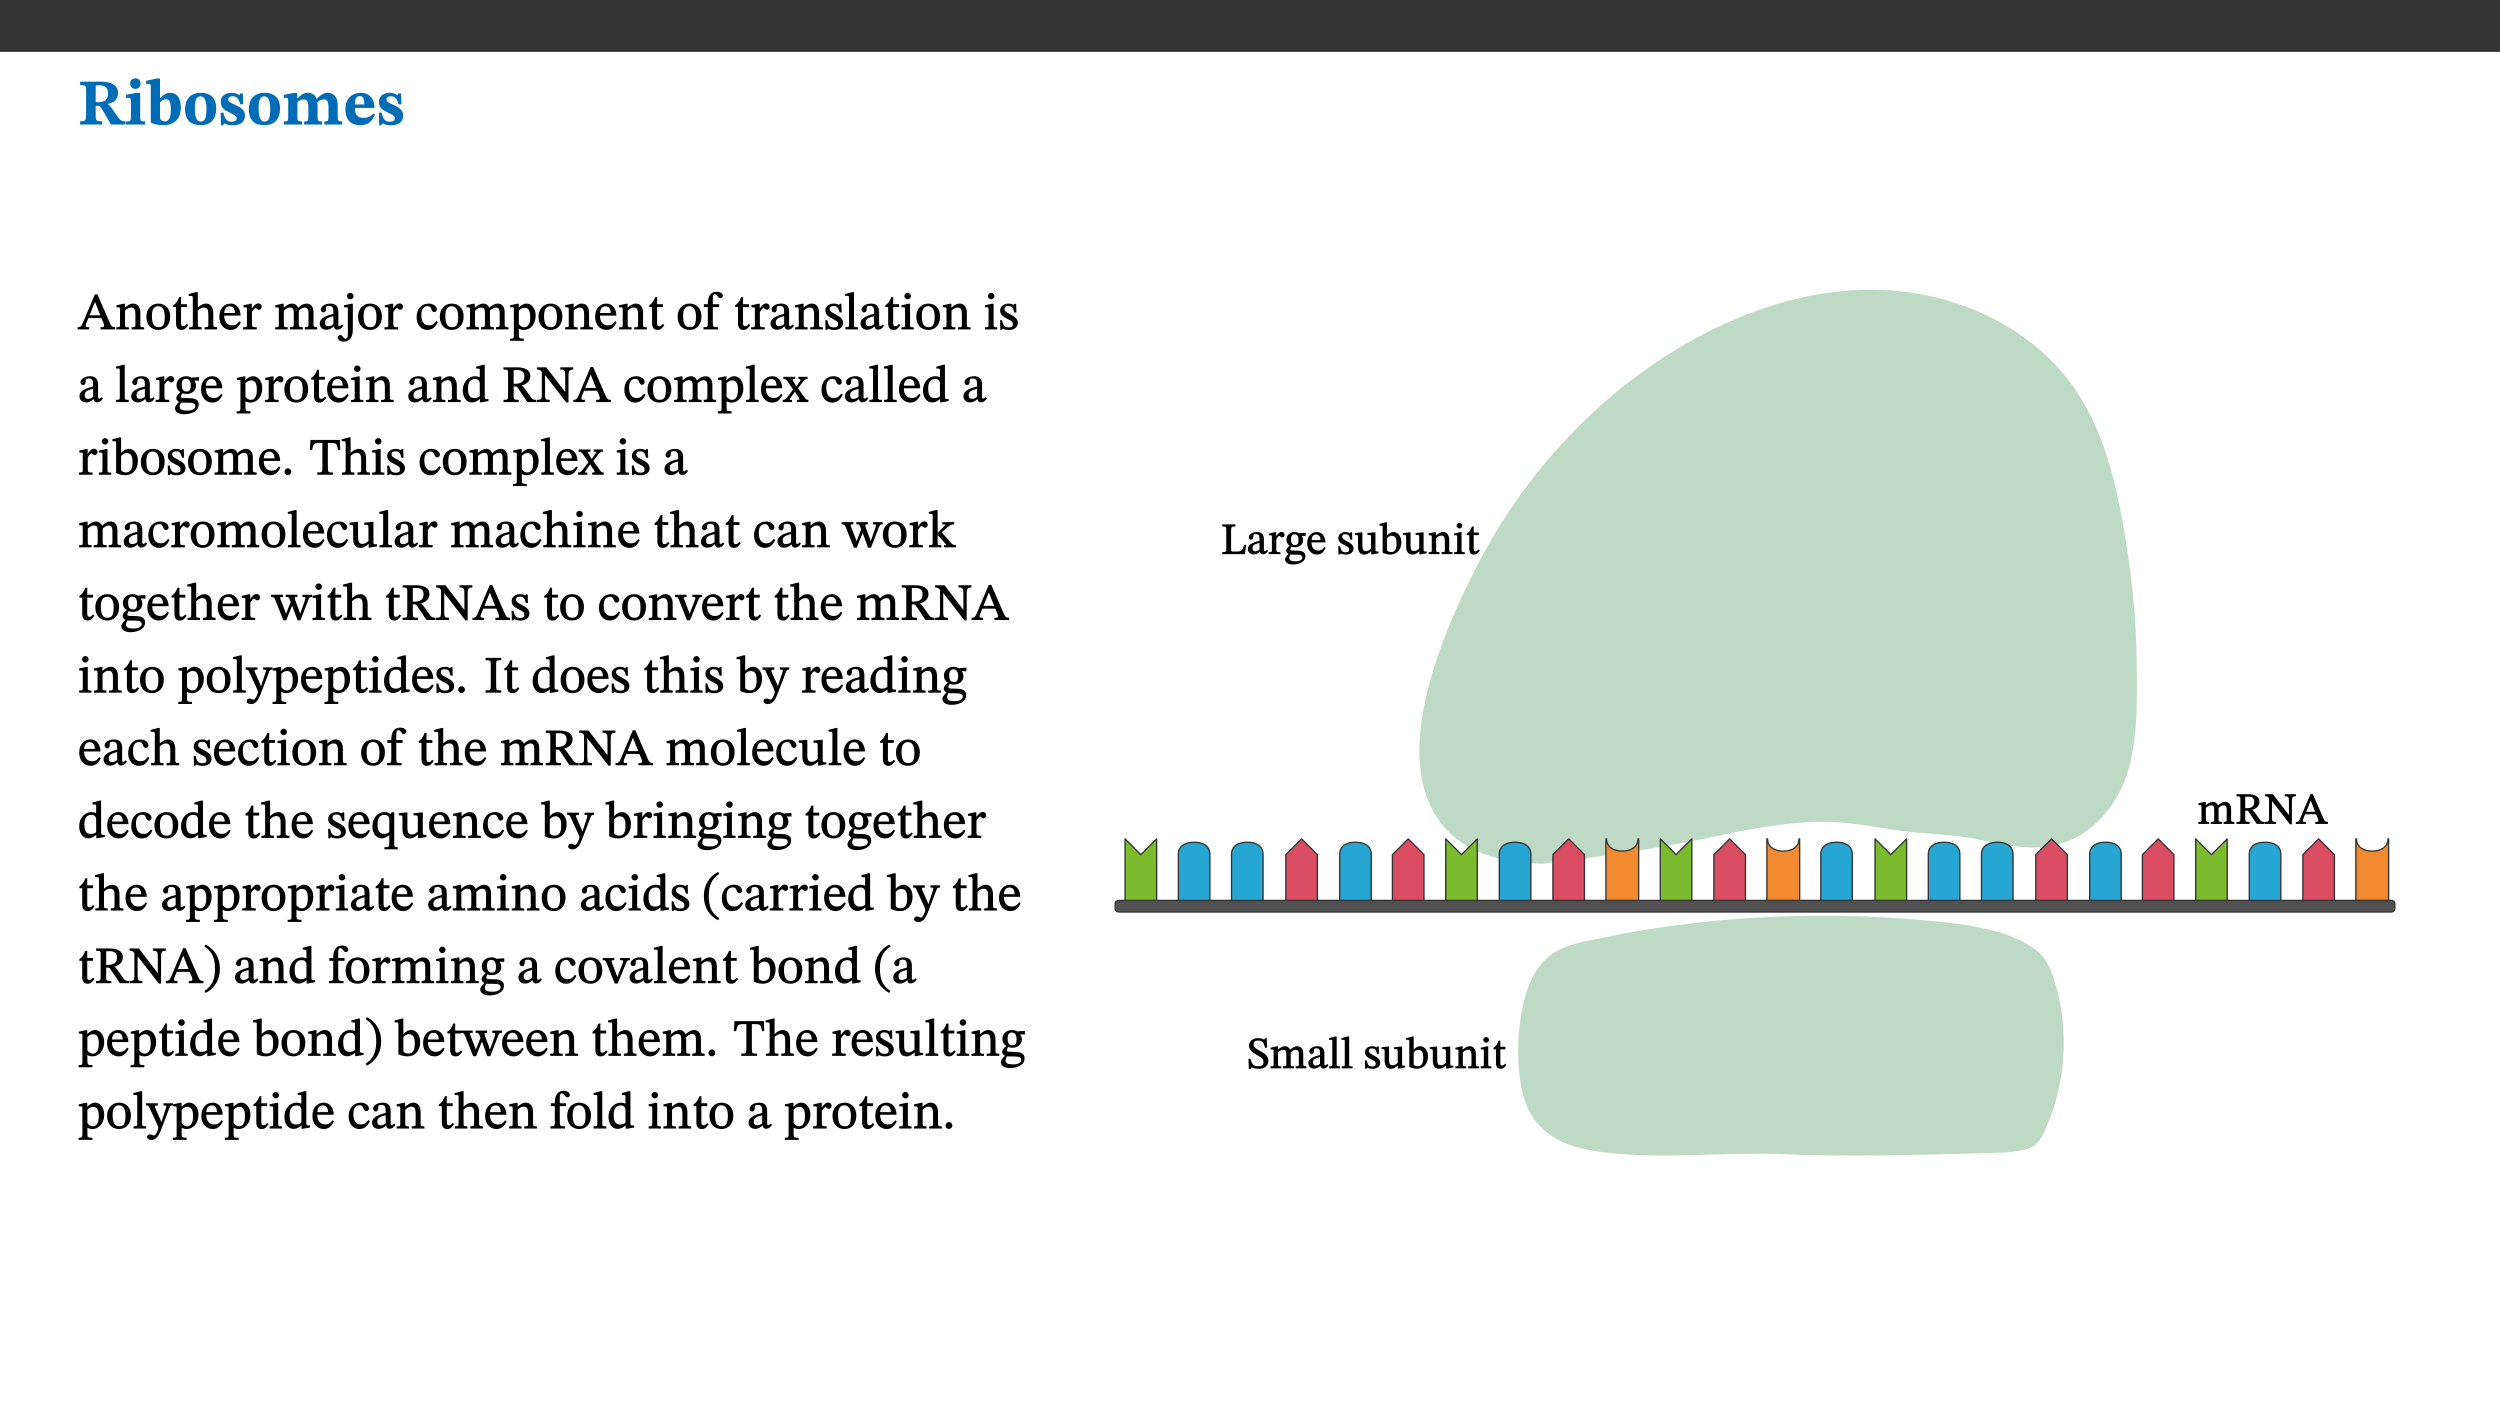 ﻿<?xml version="1.0" encoding="utf-8"?>
<svg xmlns="http://www.w3.org/2000/svg" xmlns:xlink="http://www.w3.org/1999/xlink" viewBox="0 0 960 540" version="1.1">
  <rect x="0" y="0" width="960" height="540" fill="#333333" stroke="none"/>
  <defs>
    <g>
      <symbol overflow="visible" id="glyph0-0">
        <path style="stroke:none;" d="M 7.938 -4.281 L 7.938 -4.688 C 7.938 -7.391 11.922 -9.312 11.922 -12.953 C 11.922 -15.531 9.766 -16.75 7.328 -16.75 C 4.828 -16.75 3.125 -15.234 3.125 -13.234 C 3.125 -12.062 3.594 -11.422 4.391 -11.422 C 4.984 -11.422 5.5 -11.828 5.5 -12.594 C 5.5 -13.531 4.984 -13.562 4.984 -14.375 C 4.984 -15.141 5.656 -15.641 7.109 -15.641 C 8.703 -15.641 9.688 -14.844 9.688 -12.891 C 9.688 -9.062 6.938 -8.156 6.938 -4.938 L 6.938 -4.219 L 7.938 -4.219 Z M 8.875 -1.266 C 8.875 -2.031 8.344 -2.828 7.484 -2.828 C 6.562 -2.828 6.016 -2.062 6.016 -1.266 C 6.016 -0.453 6.5 0.203 7.453 0.203 C 8.344 0.203 8.875 -0.469 8.875 -1.266 Z M 14.75 4.109 L 14.75 -19.625 L 0.25 -19.625 L 0.25 4.188 L 14.75 4.188 Z M 13.453 2.703 L 1.516 2.703 L 1.516 -18.188 L 13.453 -18.188 Z M 13.453 2.703 " />
      </symbol>
      <symbol overflow="visible" id="glyph0-1">
        <path style="stroke:none;" d="M 15.438 -12.188 C 15.438 -15.344 12.391 -16.453 8.953 -16.453 L 0.875 -16.453 L 0.875 -15.219 C 2.844 -15.219 3.172 -14.812 3.172 -13.359 L 3.172 -3.438 C 3.172 -1.406 2.75 -1.234 0.875 -1.234 L 0.875 0 L 9.312 0 L 9.312 -1.234 C 7.188 -1.234 6.859 -1.406 6.859 -3.422 L 6.859 -7.188 L 7.359 -7.188 C 8.203 -7.188 8.547 -7.109 9 -6.344 C 9.984 -4.734 10.453 -4.016 12.688 0 L 18.312 0 L 18.312 -1.234 C 17.172 -1.234 16.453 -1.391 15.688 -2.484 C 13.016 -6.219 12.312 -7.391 11.516 -7.906 L 11.516 -7.875 C 13.578 -8.344 15.438 -9.469 15.438 -12.188 Z M 6.859 -15 C 7.328 -15.062 7.828 -15.062 8.344 -15.062 C 10.656 -15.062 11.594 -13.906 11.594 -12.016 C 11.594 -9.312 10.281 -8.672 7.812 -8.547 L 6.859 -8.578 Z M 6.859 -15 " />
      </symbol>
      <symbol overflow="visible" id="glyph0-2">
        <path style="stroke:none;" d="M 7.781 -1.172 C 6.125 -1.172 5.875 -1.438 5.875 -2.875 L 5.875 -12.125 L 4.141 -12.125 L 0.422 -11.422 L 0.422 -10.234 C 0.422 -10.234 0.719 -10.266 1.062 -10.266 C 1.812 -10.266 2.328 -10.234 2.328 -9.125 L 2.328 -2.797 C 2.328 -1.391 2.062 -1.172 0.453 -1.172 L 0.453 0 L 7.781 0 Z M 4.016 -17.75 C 2.75 -17.75 2.031 -16.875 2.031 -15.719 C 2.031 -14.547 2.781 -13.703 4.016 -13.703 C 5.328 -13.703 6.016 -14.547 6.016 -15.734 C 6.016 -16.875 5.328 -17.75 4.016 -17.75 Z M 4.016 -17.75 " />
      </symbol>
      <symbol overflow="visible" id="glyph0-3">
        <path style="stroke:none;" d="M 5.328 -17.672 L 3.984 -17.672 L 0 -16.797 L 0 -15.594 C 0 -15.594 0.297 -15.609 0.719 -15.609 C 1.641 -15.609 1.781 -15.484 1.781 -14.375 L 1.781 -0.75 C 2.5 -0.422 4.047 0.266 6.5 0.266 C 10.531 0.266 13.328 -1.859 13.328 -6.609 C 13.328 -10.203 11.844 -12.188 9.188 -12.188 C 7.438 -12.188 6.297 -11.109 5.422 -10.141 L 5.328 -10.141 Z M 5.328 -8.531 C 5.75 -8.969 6.562 -9.719 7.625 -9.719 C 8.953 -9.719 9.484 -8.453 9.484 -5.953 C 9.484 -3.141 8.922 -1.188 7.219 -1.188 C 6.266 -1.188 5.656 -1.703 5.328 -2.281 Z M 5.328 -8.531 " />
      </symbol>
      <symbol overflow="visible" id="glyph0-4">
        <path style="stroke:none;" d="M 6.859 -12.188 C 2.703 -12.188 0.797 -9.484 0.797 -6.016 C 0.797 -1.703 2.906 0.25 6.797 0.25 C 10.688 0.25 12.781 -2.062 12.781 -6.297 C 12.781 -9.859 10.828 -12.188 6.859 -12.188 Z M 6.672 -10.828 C 8.297 -10.828 9.016 -9.188 9.016 -6.094 C 9.016 -2.672 8.5 -1.141 6.859 -1.141 C 5.25 -1.141 4.562 -2.719 4.562 -6.266 C 4.562 -9.094 5.078 -10.828 6.672 -10.828 Z M 6.672 -10.828 " />
      </symbol>
      <symbol overflow="visible" id="glyph0-5">
        <path style="stroke:none;" d="M 0.891 -4.453 L 0.984 0.297 L 1.766 0.297 L 2.297 -0.391 L 2.484 -0.391 C 3.125 -0.078 3.797 0.297 5.328 0.297 C 7.875 0.297 10.203 -0.562 10.203 -3.375 C 10.203 -5.594 8.672 -6.5 6.547 -7.516 C 4.812 -8.344 3.812 -8.547 3.812 -9.609 C 3.812 -10.328 4.312 -10.859 5.484 -10.859 C 6.812 -10.859 7.75 -10.203 8.453 -7.75 L 9.516 -7.75 L 9.422 -11.969 L 8.422 -11.969 L 8.047 -11.344 L 7.906 -11.344 C 7.516 -11.594 6.609 -12.188 5.156 -12.188 C 2.484 -12.188 0.922 -10.797 0.922 -8.719 C 0.922 -6.547 2.109 -5.672 4.219 -4.656 C 6.547 -3.562 7.031 -3.172 7.031 -2.375 C 7.031 -1.438 6.219 -1.094 5.062 -1.094 C 3.266 -1.094 2.453 -2.125 1.953 -4.562 L 0.875 -4.562 Z M 0.891 -4.453 " />
      </symbol>
      <symbol overflow="visible" id="glyph0-6">
        <path style="stroke:none;" d="M 13.609 -7.266 C 13.609 -7.734 13.578 -8.172 13.531 -8.547 C 14.172 -9.188 15.062 -9.641 15.984 -9.641 C 17.156 -9.641 17.797 -9.047 17.797 -6.719 L 17.797 -2.844 C 17.797 -1.469 17.641 -1.172 16.188 -1.172 L 16.188 0 L 23.047 0 L 23.047 -1.172 C 21.609 -1.172 21.344 -1.484 21.344 -2.844 L 21.344 -7.266 C 21.344 -10.531 19.844 -12.188 17.516 -12.188 C 15.859 -12.188 14.578 -11.156 13.375 -9.938 L 13.203 -9.938 C 12.688 -11.453 11.375 -12.188 9.781 -12.188 C 8.047 -12.188 7.016 -11.125 5.953 -10.094 L 5.797 -10.094 L 5.797 -12.125 L 4.453 -12.125 L 0.641 -11.406 L 0.641 -10.234 C 0.641 -10.234 0.891 -10.266 1.312 -10.266 C 2 -10.266 2.328 -10.141 2.328 -9.219 L 2.328 -2.844 C 2.328 -1.484 2.25 -1.172 0.625 -1.172 L 0.625 0 L 7.656 0 L 7.656 -1.172 C 6.016 -1.172 5.875 -1.484 5.875 -2.844 L 5.875 -8.578 C 6.547 -9.25 7.328 -9.641 8.234 -9.641 C 9.391 -9.641 10.062 -9.047 10.062 -6.719 L 10.062 -2.844 C 10.062 -1.469 9.938 -1.172 8.453 -1.172 L 8.453 0 L 15.312 0 L 15.312 -1.172 C 13.875 -1.172 13.609 -1.484 13.609 -2.844 Z M 13.609 -7.266 " />
      </symbol>
      <symbol overflow="visible" id="glyph0-7">
        <path style="stroke:none;" d="M 11.469 -4.219 C 10.656 -3.203 9.672 -2.578 7.734 -2.578 C 5.625 -2.578 4.438 -3.547 4.438 -6.375 L 11.969 -6.375 C 11.922 -10.188 9.859 -12.188 6.734 -12.188 C 3.516 -12.188 0.797 -10.141 0.797 -5.875 C 0.797 -1.938 2.797 0.266 6.422 0.266 C 10.094 0.266 11.078 -1.703 12.172 -3.719 Z M 4.406 -7.609 C 4.516 -10.016 5 -10.922 6.391 -10.922 C 7.703 -10.922 8.078 -9.641 8.078 -7.703 L 4.406 -7.703 Z M 4.406 -7.609 " />
      </symbol>
      <symbol overflow="visible" id="glyph1-0">
        <path style="stroke:none;" d="M 6.5 -3.5 L 6.5 -3.828 C 6.5 -6 9.703 -7.547 9.703 -10.484 C 9.703 -12.547 7.844 -13.594 5.891 -13.594 C 3.891 -13.594 2.375 -12.312 2.375 -10.703 C 2.375 -9.766 2.891 -9.188 3.531 -9.188 C 4 -9.188 4.547 -9.562 4.547 -10.188 C 4.547 -10.938 4.125 -10.953 4.125 -11.609 C 4.125 -12.234 4.547 -12.578 5.719 -12.578 C 7 -12.578 7.656 -12 7.656 -10.422 C 7.656 -7.344 5.438 -6.609 5.438 -4.031 L 5.438 -3.391 L 6.5 -3.391 Z M 7.25 -1.078 C 7.25 -1.688 6.719 -2.391 6.016 -2.391 C 5.281 -2.391 4.703 -1.719 4.703 -1.078 C 4.703 -0.422 5.219 0.156 6 0.156 C 6.719 0.156 7.25 -0.438 7.25 -1.078 Z M 11.969 3.25 L 11.969 -15.891 L 0.062 -15.891 L 0.062 3.359 L 11.969 3.359 Z M 10.812 2.047 L 1.328 2.047 L 1.328 -14.625 L 10.672 -14.625 L 10.672 2.047 Z M 10.812 2.047 " />
      </symbol>
      <symbol overflow="visible" id="glyph1-1">
        <path style="stroke:none;" d="M 14.344 -0.125 L 14.344 -0.859 C 13.141 -0.859 12.875 -1.172 12.297 -2.484 L 7.516 -13.453 L 6.547 -13.453 L 2.266 -3.312 C 1.312 -1.031 1.172 -0.859 -0.078 -0.859 L -0.078 0 L 4.359 0 L 4.359 -0.859 C 3.312 -0.859 3.031 -0.844 3.031 -1.391 C 3.031 -1.75 3.125 -2.047 3.25 -2.375 L 4.078 -4.359 L 9.047 -4.359 L 9.766 -2.688 C 10.016 -2.094 10.094 -1.734 10.094 -1.453 C 10.094 -0.75 9.469 -0.859 8.719 -0.859 L 8.719 0 L 14.344 0 Z M 8.828 -5.422 L 4.5 -5.422 L 6.656 -10.734 L 6.531 -10.734 L 8.625 -5.422 Z M 8.828 -5.422 " />
      </symbol>
      <symbol overflow="visible" id="glyph1-2">
        <path style="stroke:none;" d="M 9.703 -6.234 C 9.703 -8.531 8.719 -9.922 6.906 -9.922 C 5.656 -9.922 4.688 -9.156 3.641 -8.25 L 3.75 -8.25 L 3.766 -9.859 L 3.188 -9.859 L 0.516 -9.266 L 0.516 -8.562 L 0.734 -8.484 C 0.734 -8.484 0.859 -8.484 1.188 -8.484 C 1.734 -8.484 1.891 -8.453 1.891 -7.734 L 1.891 -2.125 C 1.891 -1.016 1.969 -0.812 0.5 -0.812 L 0.5 0 L 5.312 0 L 5.312 -0.812 C 3.766 -0.812 3.812 -1.016 3.812 -2.125 L 3.812 -7.188 C 4.359 -7.703 5.016 -8.391 6.094 -8.391 C 7 -8.391 7.797 -8.125 7.797 -5.734 L 7.797 -2.125 C 7.797 -1.016 7.875 -0.812 6.312 -0.812 L 6.312 0 L 11.172 0 L 11.172 -0.812 C 9.719 -0.812 9.703 -1.016 9.703 -2.125 Z M 9.703 -6.234 " />
      </symbol>
      <symbol overflow="visible" id="glyph1-3">
        <path style="stroke:none;" d="M 5.141 -9.922 C 2.453 -9.922 0.531 -7.828 0.531 -4.938 C 0.531 -1.719 2.344 0.203 5.141 0.203 C 7.734 0.203 9.688 -1.672 9.688 -5.016 C 9.688 -7.969 7.875 -9.922 5.141 -9.922 Z M 5.062 -8.906 C 6.828 -8.906 7.594 -7.375 7.594 -4.922 C 7.594 -1.672 6.859 -0.859 5.219 -0.859 C 3.5 -0.844 2.656 -2.031 2.656 -5.203 C 2.656 -7.75 3.547 -8.906 5.062 -8.906 Z M 5.062 -8.906 " />
      </symbol>
      <symbol overflow="visible" id="glyph1-4">
        <path style="stroke:none;" d="M 5.734 -2.016 C 5.234 -1.453 5.078 -1.234 4.438 -1.234 C 3.672 -1.234 3.609 -1.578 3.609 -2.984 L 3.609 -8.594 L 5.859 -8.594 L 5.859 -9.688 L 3.609 -9.688 L 3.625 -12.406 L 2.906 -12.406 C 2.125 -10.578 1.578 -9.844 0.594 -9.25 L 0.594 -8.594 L 1.688 -8.594 L 1.688 -2.438 C 1.688 -0.641 2.406 0.203 3.75 0.203 C 5.016 0.203 5.516 -0.438 6.391 -1.641 L 5.812 -2.109 Z M 5.734 -2.016 " />
      </symbol>
      <symbol overflow="visible" id="glyph1-5">
        <path style="stroke:none;" d="M 3.719 -7.188 C 4.703 -8.094 5.344 -8.391 6.109 -8.391 C 7.734 -8.391 7.812 -7.125 7.812 -5.5 L 7.812 -2.047 C 7.812 -1.094 7.875 -0.844 6.359 -0.844 L 6.359 0 L 11.203 0 L 11.203 -0.844 C 9.828 -0.844 9.719 -1.078 9.719 -2.125 L 9.719 -6.094 C 9.719 -7.734 9.219 -9.922 6.938 -9.922 C 5.875 -9.922 4.859 -9.422 3.641 -8.281 L 3.766 -8.281 L 3.766 -14.328 L 3.109 -14.328 L 0.297 -13.594 L 0.297 -12.922 L 0.516 -12.844 C 0.516 -12.844 0.703 -12.844 1.016 -12.844 C 1.547 -12.844 1.859 -12.875 1.859 -12.172 L 1.859 -1.969 C 1.859 -0.859 1.641 -0.844 0.453 -0.844 L 0.453 0 L 5.234 0 L 5.234 -0.844 C 3.75 -0.844 3.766 -1.016 3.766 -2.047 L 3.766 -7.219 Z M 3.719 -7.188 " />
      </symbol>
      <symbol overflow="visible" id="glyph1-6">
        <path style="stroke:none;" d="M 8.172 -3.062 C 7.531 -2.234 7.016 -1.547 5.406 -1.547 C 3.812 -1.547 2.406 -2.672 2.406 -5.297 L 8.719 -5.297 C 8.609 -8.203 7.047 -9.922 4.875 -9.922 C 2.547 -9.922 0.531 -8.188 0.531 -4.859 C 0.531 -1.656 2.531 0.203 4.922 0.203 C 6.969 0.203 8.047 -1.172 8.812 -2.75 L 8.234 -3.172 Z M 2.391 -6.156 C 2.547 -8.016 3.234 -8.859 4.578 -8.859 C 6 -8.859 6.516 -7.625 6.547 -6.297 L 2.406 -6.297 Z M 2.391 -6.156 " />
      </symbol>
      <symbol overflow="visible" id="glyph1-7">
        <path style="stroke:none;" d="M 3.641 -9.859 L 3.172 -9.859 L 0.562 -9.25 L 0.562 -8.562 L 0.781 -8.484 C 0.781 -8.484 0.922 -8.484 1.312 -8.484 C 2.031 -8.484 1.891 -8.25 1.891 -7.531 L 1.891 -2.047 C 1.891 -0.938 1.891 -0.844 0.438 -0.844 L 0.438 0 L 5.672 0 L 5.672 -0.844 C 4.062 -0.844 3.812 -0.891 3.812 -2.156 L 3.812 -6.672 C 4.25 -7.406 4.797 -8.203 5.266 -8.203 C 5.5 -8.203 5.891 -7.531 6.547 -7.531 C 7 -7.531 7.547 -7.969 7.547 -8.719 C 7.547 -9.406 7.047 -9.984 6.281 -9.984 C 5.312 -9.984 4.625 -9.25 3.625 -7.812 L 3.766 -7.812 L 3.766 -9.859 Z M 3.641 -9.859 " />
      </symbol>
      <symbol overflow="visible" id="glyph1-8">
        <path style="stroke:none;" d="M 3.766 -7.156 C 4.344 -7.688 5.141 -8.391 6.172 -8.391 C 7.094 -8.391 7.625 -8.062 7.625 -6.375 L 7.625 -2.438 C 7.625 -1.031 7.656 -0.844 6.094 -0.844 L 6.094 0 L 11.078 0 L 11.078 -0.844 C 9.516 -0.844 9.547 -1.062 9.547 -2.438 L 9.547 -7.219 C 10.156 -7.75 10.891 -8.391 11.719 -8.391 C 12.656 -8.391 13.281 -8.062 13.281 -6.25 L 13.281 -2.438 C 13.281 -1.219 13.375 -0.844 11.875 -0.844 L 11.875 0 L 16.641 0 L 16.641 -0.844 C 15.141 -0.844 15.203 -1.172 15.203 -2.438 L 15.203 -6.5 C 15.203 -8.906 14.062 -9.922 12.516 -9.922 C 11.453 -9.922 10.344 -9.297 9.281 -8.266 L 9.344 -8.266 C 8.984 -9.078 8.188 -9.922 7.047 -9.922 C 5.703 -9.922 4.688 -9.141 3.641 -8.25 L 3.75 -8.25 L 3.75 -9.859 L 3.141 -9.859 L 0.516 -9.266 L 0.516 -8.562 L 0.734 -8.484 C 0.734 -8.484 0.891 -8.484 1.188 -8.484 C 1.75 -8.484 1.891 -8.422 1.891 -7.703 L 1.891 -2.125 C 1.891 -0.938 1.891 -0.844 0.5 -0.844 L 0.5 0 L 5.297 0 L 5.297 -0.844 C 3.938 -0.844 3.812 -0.938 3.812 -2.047 L 3.812 -7.172 Z M 3.766 -7.156 " />
      </symbol>
      <symbol overflow="visible" id="glyph1-9">
        <path style="stroke:none;" d="M 6 -1.359 C 6.109 -0.484 6.453 0.094 7.328 0.094 C 8.344 0.094 8.906 -0.359 9.641 -1.422 L 9.156 -1.906 C 8.812 -1.516 8.625 -1.359 8.25 -1.359 C 7.828 -1.359 7.766 -1.375 7.766 -2.188 L 7.766 -6.719 C 7.766 -8.781 6.828 -9.922 4.656 -9.922 C 2.484 -9.922 1.016 -8.703 1.016 -7.594 C 1.016 -6.938 1.594 -6.516 1.984 -6.516 C 2.547 -6.516 2.984 -6.938 2.984 -7.547 C 2.984 -8.75 3.062 -9.047 4.203 -9.047 C 5.406 -9.047 5.859 -8.5 5.859 -6.766 L 5.859 -6 C 4.281 -5.5 0.625 -4.844 0.625 -2.219 C 0.625 -0.938 1.594 0.141 3.125 0.141 C 4.406 0.141 5.203 -0.453 6.094 -1.234 L 6.016 -1.234 Z M 5.891 -2.047 C 5.219 -1.5 4.609 -1.219 3.938 -1.219 C 3.094 -1.219 2.625 -1.688 2.625 -2.688 C 2.625 -4.25 4.188 -4.656 5.859 -5.078 L 5.859 -2.016 Z M 5.891 -2.047 " />
      </symbol>
      <symbol overflow="visible" id="glyph1-10">
        <path style="stroke:none;" d="M 3.641 -9.859 L 3.109 -9.859 L 0.375 -9.281 L 0.375 -8.562 L 0.594 -8.484 C 0.594 -8.484 0.797 -8.5 1.109 -8.5 C 1.828 -8.5 1.859 -8.422 1.859 -7.547 L 1.859 0.516 C 1.859 2.656 1.906 3.547 0.938 3.547 C 0.016 3.547 -0.062 2.156 -1.016 2.156 C -1.547 2.156 -2.031 2.625 -2.031 3.125 C -2.031 4 -1.094 4.688 0.219 4.688 C 2.562 4.688 3.766 3.062 3.766 -0.078 L 3.766 -9.859 Z M 2.766 -14.062 C 2.047 -14.062 1.469 -13.406 1.469 -12.812 C 1.469 -12.188 2.094 -11.547 2.766 -11.547 C 3.469 -11.547 4.062 -12.188 4.062 -12.812 C 4.062 -13.406 3.469 -14.062 2.766 -14.062 Z M 2.766 -14.062 " />
      </symbol>
      <symbol overflow="visible" id="glyph1-11">
        <path style="stroke:none;" d="M 8.031 -3.172 C 7.125 -2.016 6.547 -1.547 5.266 -1.547 C 3.203 -1.547 2.344 -3.125 2.344 -5.562 C 2.344 -7.844 3.203 -8.922 4.828 -8.922 C 6.531 -8.922 5.875 -6.656 7.344 -6.656 C 7.906 -6.656 8.312 -7.094 8.312 -7.672 C 8.312 -8.828 7.031 -9.922 5.156 -9.922 C 2.297 -9.922 0.516 -7.75 0.516 -4.625 C 0.516 -1.859 2.156 0.203 4.641 0.203 C 6.766 0.203 7.875 -1.172 8.672 -2.844 L 8.094 -3.266 Z M 8.031 -3.172 " />
      </symbol>
      <symbol overflow="visible" id="glyph1-12">
        <path style="stroke:none;" d="M 3.5 -9.859 L 3.016 -9.859 L 0.359 -9.281 L 0.359 -8.594 L 0.578 -8.5 C 0.578 -8.5 0.875 -8.5 1.141 -8.5 C 1.797 -8.5 1.75 -8.359 1.75 -7.609 L 1.75 2.25 C 1.75 3.359 1.688 3.562 0.297 3.562 L 0.297 4.375 L 5.594 4.375 L 5.594 3.547 C 3.922 3.547 3.672 3.422 3.672 2.125 L 3.672 -0.359 L 3.578 -0.359 C 4.109 0 4.875 0.203 5.641 0.203 C 8.031 0.203 10.125 -1.938 10.125 -5.312 C 10.125 -7.922 8.625 -9.922 6.656 -9.922 C 5.484 -9.922 4.422 -9.266 3.484 -8.188 L 3.625 -8.188 L 3.625 -9.859 Z M 3.625 -7.125 C 4 -7.625 4.781 -8.312 5.844 -8.312 C 7.312 -8.312 8.047 -7.266 8.047 -4.766 C 8.047 -1.984 7.125 -0.844 5.734 -0.844 C 4.625 -0.844 4 -1.688 3.672 -2.078 L 3.672 -7.172 Z M 3.625 -7.125 " />
      </symbol>
      <symbol overflow="visible" id="glyph1-13">
        <path style="stroke:none;" d="M 0.375 -9.547 L 0.375 -8.594 L 1.891 -8.594 L 1.891 -2.484 C 1.891 -0.938 1.812 -0.844 0.219 -0.844 L 0.219 0 L 5.844 0 L 5.844 -0.844 C 4.062 -0.844 3.812 -0.938 3.812 -2.484 L 3.812 -8.594 L 6.234 -8.594 L 6.234 -9.688 L 3.812 -9.688 L 3.812 -11.312 C 3.812 -12.984 3.906 -13.469 4.641 -13.469 C 5.641 -13.469 5.734 -11.953 6.734 -11.953 C 7.188 -11.953 7.672 -12.344 7.672 -12.922 C 7.672 -13.828 6.609 -14.469 5.312 -14.469 C 3.922 -14.469 3.109 -13.891 2.562 -12.969 C 2.047 -12.047 1.891 -11.062 1.891 -9.688 L 0.375 -9.688 Z M 0.375 -9.547 " />
      </symbol>
      <symbol overflow="visible" id="glyph1-14">
        <path style="stroke:none;" d="M 0.641 -3.391 L 0.703 0.156 L 1.297 0.156 L 1.719 -0.297 C 2.234 -0.078 2.828 0.219 3.984 0.219 C 5.781 0.219 7.453 -0.625 7.453 -2.484 C 7.453 -3.969 6.438 -4.797 4.625 -5.75 C 2.953 -6.609 2.328 -7.016 2.328 -7.797 C 2.328 -8.688 2.906 -8.984 3.828 -8.984 C 5.047 -8.984 5.641 -8.531 6.094 -6.516 L 6.891 -6.516 L 6.812 -9.828 L 6.219 -9.828 L 5.875 -9.406 L 5.938 -9.406 C 5.438 -9.641 4.844 -9.922 3.844 -9.922 C 2.125 -9.922 0.656 -8.906 0.656 -7.266 C 0.656 -5.797 1.516 -5.016 3.328 -4.109 L 3.422 -4.062 C 5.281 -3.141 5.516 -2.891 5.516 -1.953 C 5.516 -1.016 4.938 -0.781 3.938 -0.781 C 2.469 -0.781 1.828 -1.328 1.391 -3.531 L 0.641 -3.531 Z M 0.641 -3.391 " />
      </symbol>
      <symbol overflow="visible" id="glyph1-15">
        <path style="stroke:none;" d="M 5.172 -0.844 C 3.75 -0.844 3.766 -0.969 3.766 -2.125 L 3.766 -14.328 L 3.141 -14.328 L 0.375 -13.594 L 0.375 -12.953 L 0.594 -12.875 C 0.594 -12.875 0.812 -12.875 1.156 -12.875 C 1.656 -12.875 1.859 -12.953 1.859 -12.125 L 1.859 -2.125 C 1.859 -1.016 1.906 -0.844 0.453 -0.844 L 0.453 0 L 5.297 0 L 5.297 -0.844 Z M 5.172 -0.844 " />
      </symbol>
      <symbol overflow="visible" id="glyph1-16">
        <path style="stroke:none;" d="M 2.891 -14.062 C 2.188 -14.062 1.609 -13.406 1.609 -12.812 C 1.609 -12.188 2.219 -11.547 2.891 -11.547 C 3.578 -11.547 4.141 -12.188 4.141 -12.812 C 4.141 -13.406 3.578 -14.062 2.891 -14.062 Z M 5.125 -0.812 C 3.781 -0.812 3.812 -0.969 3.812 -2.125 L 3.812 -9.859 L 3.172 -9.859 L 0.516 -9.281 L 0.516 -8.594 L 0.734 -8.5 C 0.734 -8.5 0.875 -8.5 1.156 -8.5 C 1.734 -8.5 1.891 -8.547 1.891 -7.688 L 1.891 -2.125 C 1.891 -1 1.969 -0.812 0.5 -0.812 L 0.5 0 L 5.234 0 L 5.234 -0.812 Z M 5.125 -0.812 " />
      </symbol>
      <symbol overflow="visible" id="glyph1-17">
        <path style="stroke:none;" d="M 2.453 -3.891 C 1.516 -3.172 0.781 -2.234 0.781 -1.516 C 0.781 -0.953 1.25 -0.344 1.891 -0.016 L 1.891 -0.062 C 0.859 0.938 0.281 1.719 0.281 2.375 C 0.281 3.469 1.188 4.688 3.812 4.688 C 6.312 4.688 9.391 3.641 9.391 0.969 C 9.391 -1.312 7.344 -1.531 4.844 -1.531 C 3.016 -1.531 2.609 -1.594 2.609 -2.188 C 2.609 -2.531 2.891 -3.172 3.047 -3.391 C 3.531 -3.234 4.078 -3.109 4.719 -3.109 C 6.812 -3.109 8.359 -4.406 8.359 -6.25 C 8.359 -7.25 7.891 -8.016 7.656 -8.344 L 7.656 -8.266 L 9.516 -8.203 L 9.516 -9.578 L 6.828 -9.422 L 6.906 -9.203 C 6.906 -9.203 5.938 -9.922 4.625 -9.922 C 2.516 -9.922 0.875 -8.531 0.875 -6.531 C 0.875 -5.234 1.5 -4.297 2.406 -3.766 L 2.406 -3.859 Z M 4.484 -8.938 C 5.75 -8.938 6.328 -7.984 6.328 -6.375 C 6.328 -4.484 5.734 -4.062 4.734 -4.062 C 3.453 -4.062 2.891 -4.906 2.891 -6.609 C 2.891 -8.281 3.453 -8.938 4.484 -8.938 Z M 2.531 0.203 C 2.812 0.203 3.188 0.219 4.781 0.234 C 6.109 0.266 8.109 0.094 8.109 1.531 C 8.109 2.391 7.312 3.281 4.953 3.281 C 2.922 3.281 2.094 2.844 2.094 1.688 C 2.094 1.281 2.188 0.891 2.594 0.203 Z M 2.531 0.203 " />
      </symbol>
      <symbol overflow="visible" id="glyph1-18">
        <path style="stroke:none;" d="M 10.359 -0.484 L 10.359 -1.156 L 9.828 -1.156 C 9.078 -1.156 8.938 -1.219 8.938 -2.25 L 8.938 -14.328 L 8.281 -14.328 L 5.641 -13.594 L 5.641 -12.922 L 5.859 -12.844 C 5.859 -12.844 6.109 -12.844 6.297 -12.844 C 7.078 -12.844 7.031 -12.797 7.031 -11.906 L 7.031 -9.547 C 6.641 -9.734 5.891 -9.922 5.234 -9.922 C 2.734 -9.922 0.516 -7.766 0.516 -4.484 C 0.516 -1.938 1.812 0.156 4.062 0.156 C 5.375 0.156 6.469 -0.641 7.188 -1.281 L 7.094 -1.281 L 7.094 0.094 L 7.688 0.094 L 10.359 -0.375 Z M 7.078 -2.234 C 6.375 -1.75 5.938 -1.531 5 -1.531 C 3.312 -1.531 2.516 -2.516 2.516 -5.266 C 2.516 -7.766 3.531 -8.859 5.203 -8.859 C 6.438 -8.859 6.875 -8.203 7.031 -7.391 L 7.031 -2.219 Z M 7.078 -2.234 " />
      </symbol>
      <symbol overflow="visible" id="glyph1-19">
        <path style="stroke:none;" d="M 11.016 -9.938 C 11.016 -12.469 8.75 -13.344 5.75 -13.344 L 0.719 -13.344 L 0.719 -12.484 C 2.453 -12.484 2.484 -12.234 2.484 -11.141 L 2.484 -2.594 C 2.484 -0.922 2.344 -0.859 0.719 -0.859 L 0.719 0 L 6.578 0 L 6.578 -0.859 C 4.734 -0.859 4.609 -0.938 4.609 -2.594 L 4.609 -6 L 5.047 -6 C 5.75 -6 5.875 -5.969 6.281 -5.375 C 7.094 -4.188 7.672 -3.328 9.859 0 L 13.344 0 L 13.344 -0.859 C 12.312 -0.859 11.891 -0.953 11.25 -1.828 C 9.062 -4.953 8.281 -6.078 7.656 -6.453 L 7.656 -6.359 C 9.141 -6.719 11.016 -7.703 11.016 -9.938 Z M 4.484 -12.25 C 4.906 -12.297 5.359 -12.312 5.797 -12.312 C 7.953 -12.312 8.75 -11.453 8.75 -9.859 C 8.75 -7.75 7.438 -7.109 5.234 -7.016 L 4.609 -7.031 L 4.609 -12.25 Z M 4.484 -12.25 " />
      </symbol>
      <symbol overflow="visible" id="glyph1-20">
        <path style="stroke:none;" d="M 14.25 -13.344 L 9.406 -13.344 L 9.406 -12.484 C 10.375 -12.484 10.641 -12.406 10.953 -12.031 C 11.25 -11.688 11.297 -11.234 11.297 -10.047 L 11.297 -3.719 L 11.391 -3.719 L 4.031 -13.344 L 0.438 -13.344 L 0.438 -12.484 C 1.469 -12.484 1.719 -12.328 2.312 -11.547 L 2.312 -3.094 C 2.312 -1.078 2.156 -0.859 0.438 -0.859 L 0.438 0 L 5.359 0 L 5.359 -0.859 C 3.75 -0.859 3.547 -1.094 3.547 -3.094 L 3.547 -10.5 L 3.453 -10.5 L 11.688 0.156 L 12.547 0.156 L 12.547 -9.938 C 12.547 -11.375 12.703 -11.859 13.031 -12.125 C 13.328 -12.406 13.531 -12.484 14.359 -12.484 L 14.359 -13.344 Z M 14.25 -13.344 " />
      </symbol>
      <symbol overflow="visible" id="glyph1-21">
        <path style="stroke:none;" d="M 9.719 -0.125 L 9.719 -0.844 C 8.859 -0.844 8.641 -1.156 8.094 -1.953 L 5.719 -5.312 L 7.75 -7.953 C 8.203 -8.531 8.594 -8.844 9.391 -8.844 L 9.391 -9.688 L 5.844 -9.688 L 5.844 -8.859 C 6.609 -8.859 6.656 -8.812 6.656 -8.5 C 6.656 -8.188 6.516 -7.984 5.969 -7.25 L 5.062 -5.938 L 5.125 -5.938 L 4.656 -6.766 C 3.984 -7.891 3.672 -8.203 3.672 -8.531 C 3.672 -8.828 3.859 -8.859 4.625 -8.859 L 4.625 -9.688 L 0.078 -9.688 L 0.078 -8.844 C 1.031 -8.844 1.172 -8.688 1.875 -7.688 L 3.859 -4.828 L 1.547 -1.797 C 0.891 -1.016 0.641 -0.844 -0.172 -0.844 L -0.172 0 L 3.406 0 L 3.406 -0.844 C 2.625 -0.844 2.516 -0.781 2.516 -1 C 2.516 -1.156 2.75 -1.438 2.953 -1.75 L 4.562 -4.062 L 4.5 -4.062 L 4.875 -3.406 L 6.141 -1.469 C 6.234 -1.312 6.234 -1.281 6.234 -1.141 C 6.234 -0.797 6.141 -0.844 5.297 -0.844 L 5.297 0 L 9.719 0 Z M 9.719 -0.125 " />
      </symbol>
      <symbol overflow="visible" id="glyph1-22">
        <path style="stroke:none;" d="M 3.25 -14.328 L 2.734 -14.328 L 0.016 -13.594 L 0.016 -12.922 L 0.234 -12.844 C 0.234 -12.844 0.391 -12.844 0.719 -12.844 C 1.469 -12.844 1.453 -12.812 1.453 -11.906 L 1.453 -0.656 C 1.969 -0.375 3.234 0.203 4.922 0.203 C 7.688 0.203 9.828 -1.797 9.828 -5.359 C 9.828 -7.953 8.344 -9.922 6.375 -9.922 C 5.047 -9.922 3.906 -9.031 3.234 -8.234 L 3.359 -8.234 L 3.359 -14.328 Z M 3.328 -7.125 C 3.688 -7.609 4.484 -8.312 5.5 -8.312 C 7.391 -8.312 7.75 -6.641 7.75 -4.719 C 7.75 -2.516 7.172 -0.875 5.281 -0.875 C 4.219 -0.875 3.703 -1.312 3.359 -1.734 L 3.359 -7.172 Z M 3.328 -7.125 " />
      </symbol>
      <symbol overflow="visible" id="glyph1-23">
        <path style="stroke:none;" d="M 3.75 -1.094 C 3.75 -1.75 3.203 -2.469 2.453 -2.469 C 1.719 -2.469 1.141 -1.766 1.141 -1.109 C 1.141 -0.438 1.656 0.156 2.438 0.156 C 3.203 0.156 3.75 -0.484 3.75 -1.094 Z M 3.75 -1.094 " />
      </symbol>
      <symbol overflow="visible" id="glyph1-24">
        <path style="stroke:none;" d="M 11.812 -9.625 L 11.656 -13.344 L 0.375 -13.344 L 0.141 -9.5 L 1.016 -9.5 C 1.453 -11.797 1.609 -12.188 3.812 -12.188 L 4.938 -12.188 L 4.938 -2.734 C 4.938 -0.922 4.797 -0.859 2.984 -0.859 L 2.984 0 L 9.031 0 L 9.031 -0.859 C 7.188 -0.859 7.047 -0.922 7.047 -2.734 L 7.047 -12.188 L 8.188 -12.188 C 10.406 -12.188 10.5 -11.797 10.953 -9.5 L 11.828 -9.5 Z M 11.812 -9.625 " />
      </symbol>
      <symbol overflow="visible" id="glyph1-25">
        <path style="stroke:none;" d="M 10.75 -1.156 L 10.562 -1.156 C 9.609 -1.156 9.484 -1.156 9.484 -2.328 L 9.484 -9.781 L 8.891 -9.781 L 5.953 -9.484 L 5.953 -8.672 C 7.375 -8.672 7.562 -8.688 7.562 -7.625 L 7.562 -2.453 C 6.812 -1.797 6.281 -1.328 5.266 -1.328 C 4.219 -1.328 3.578 -1.797 3.578 -3.828 L 3.578 -9.781 L 3.031 -9.781 L 0.312 -9.469 L 0.312 -8.672 C 1.531 -8.641 1.672 -8.688 1.672 -7.609 L 1.672 -3.562 C 1.672 -0.859 2.766 0.203 4.422 0.203 C 5.703 0.203 6.719 -0.438 7.734 -1.438 L 7.656 -1.438 L 7.656 0.094 L 8.234 0.094 L 10.875 -0.375 L 10.875 -1.156 Z M 10.75 -1.156 " />
      </symbol>
      <symbol overflow="visible" id="glyph1-26">
        <path style="stroke:none;" d="M 15.188 -9.688 L 11.594 -9.688 L 11.594 -8.844 C 12.469 -8.844 12.703 -8.844 12.703 -8.469 C 12.703 -8.125 12.609 -7.844 12.594 -7.75 L 11.016 -3.281 L 10.656 -2.266 L 10.719 -2.266 L 10.406 -3.281 L 8.781 -7.656 C 8.688 -7.953 8.609 -8.234 8.609 -8.469 C 8.609 -8.781 8.719 -8.844 9.609 -8.844 L 9.609 -9.688 L 5.172 -9.688 L 5.172 -8.844 C 6.203 -8.844 6.359 -8.812 6.828 -7.516 L 7.047 -6.906 L 5.625 -3.281 L 5.234 -2.266 L 5.281 -2.266 L 4.953 -3.281 L 3.234 -7.688 C 3.109 -7.984 3.016 -8.203 3.016 -8.469 C 3.016 -8.781 3.141 -8.844 4.062 -8.844 L 4.062 -9.688 L -0.484 -9.688 L -0.484 -8.844 C 0.531 -8.844 0.703 -8.75 1.219 -7.516 L 4.25 0.125 L 5.344 0.125 L 7.672 -5.672 L 7.562 -5.672 L 9.688 0.125 L 10.812 0.125 L 13.828 -7.656 C 14.219 -8.688 14.406 -8.844 15.297 -8.844 L 15.297 -9.688 Z M 15.188 -9.688 " />
      </symbol>
      <symbol overflow="visible" id="glyph1-27">
        <path style="stroke:none;" d="M 10.859 -0.125 L 10.859 -0.844 C 9.906 -0.844 9.656 -0.859 8.703 -1.953 L 5.297 -5.797 L 6.203 -6.531 C 8.453 -8.5 8.719 -8.828 10.141 -8.828 L 10.141 -9.688 L 5.578 -9.688 L 5.578 -8.828 C 6.469 -8.828 6.547 -8.844 6.547 -8.594 C 6.547 -8.266 6.312 -8.125 6.234 -8.047 L 3.703 -5.531 L 3.766 -5.531 L 3.766 -14.328 L 3.109 -14.328 L 0.375 -13.594 L 0.375 -12.953 L 0.594 -12.875 C 0.594 -12.875 0.922 -12.875 1.188 -12.875 C 1.859 -12.875 1.859 -12.812 1.859 -11.969 L 1.859 -2.016 C 1.859 -0.922 1.797 -0.844 0.453 -0.844 L 0.453 0 L 5.234 0 L 5.234 -0.844 C 3.859 -0.844 3.766 -0.922 3.766 -1.938 L 3.766 -4.844 L 3.703 -4.844 L 6.797 -1.328 C 6.891 -1.234 6.969 -1.109 6.969 -0.938 C 6.969 -0.75 6.906 -0.844 6.203 -0.844 L 6.203 0 L 10.859 0 Z M 10.859 -0.125 " />
      </symbol>
      <symbol overflow="visible" id="glyph1-28">
        <path style="stroke:none;" d="M 9.922 -9.688 L 6.297 -9.688 L 6.297 -8.844 C 7.156 -8.844 7.438 -8.859 7.438 -8.422 C 7.438 -8.109 7.312 -7.875 7.297 -7.766 L 5.578 -3.266 L 5.203 -2.188 L 5.266 -2.188 L 4.922 -3.25 L 3.234 -7.688 C 3.109 -7.969 3.031 -8.203 3.031 -8.469 C 3.031 -8.781 3.172 -8.844 4.062 -8.844 L 4.062 -9.688 L -0.391 -9.688 L -0.391 -8.844 C 0.594 -8.844 0.703 -8.75 1.219 -7.516 L 4.219 0.125 L 5.359 0.125 L 8.547 -7.656 C 8.938 -8.688 9.141 -8.844 10.047 -8.844 L 10.047 -9.688 Z M 9.922 -9.688 " />
      </symbol>
      <symbol overflow="visible" id="glyph1-29">
        <path style="stroke:none;" d="M 9.828 -9.688 L 6.297 -9.688 L 6.297 -8.844 C 7.094 -8.844 7.406 -8.859 7.406 -8.469 C 7.406 -8.312 7.344 -8.125 7.312 -7.969 L 5.438 -2.266 L 5.5 -2.266 L 5.234 -3.172 L 3.281 -7.547 C 3.172 -7.828 3.016 -8.172 3.016 -8.406 C 3.016 -8.766 3.125 -8.828 4.141 -8.828 L 4.141 -9.688 L -0.375 -9.688 L -0.375 -8.844 C 0.484 -8.844 0.625 -8.703 0.812 -8.25 L 3.75 -1.859 C 3.984 -1.312 4.344 -0.484 4.344 -0.219 C 4.344 0.359 3.344 2.688 2.703 2.688 C 2.219 2.688 1.797 2.25 1.094 2.25 C 0.562 2.25 0.016 2.656 0.016 3.25 C 0.016 4 0.734 4.406 1.641 4.406 C 3.25 4.406 4.344 3.25 5.453 0.312 L 8.562 -7.844 C 8.844 -8.625 9.031 -8.844 9.938 -8.844 L 9.938 -9.688 Z M 9.828 -9.688 " />
      </symbol>
      <symbol overflow="visible" id="glyph1-30">
        <path style="stroke:none;" d="M 2.516 -2.734 C 2.516 -1.016 2.469 -0.859 0.531 -0.859 L 0.531 0 L 6.531 0 L 6.531 -0.859 C 4.641 -0.859 4.578 -1.016 4.578 -2.734 L 4.578 -10.578 C 4.578 -12.125 4.516 -12.484 6.531 -12.484 L 6.531 -13.344 L 0.531 -13.344 L 0.531 -12.484 C 2.562 -12.484 2.516 -12.125 2.516 -10.578 Z M 2.516 -2.734 " />
      </symbol>
      <symbol overflow="visible" id="glyph1-31">
        <path style="stroke:none;" d="M 10.219 4.266 L 10.219 3.562 C 8.984 3.562 8.906 3.359 8.906 2.344 L 8.906 -9.844 L 7.969 -9.844 L 7.469 -9.219 C 6.75 -9.703 6 -9.922 5.156 -9.922 C 2.625 -9.922 0.516 -7.688 0.516 -4.5 C 0.516 -1.734 1.969 0.156 4.047 0.156 C 5.344 0.156 6.281 -0.516 7.109 -1.25 L 7 -1.25 L 7 2.125 C 7 3.359 6.891 3.562 5.141 3.562 L 5.141 4.375 L 10.219 4.375 Z M 7.031 -2.266 C 6.469 -1.812 5.969 -1.547 5 -1.547 C 3.016 -1.547 2.484 -3.094 2.484 -5.266 C 2.484 -7.75 3.469 -8.859 5.141 -8.859 C 6.203 -8.859 6.734 -8.406 7 -7.406 L 7 -2.234 Z M 7.031 -2.266 " />
      </symbol>
      <symbol overflow="visible" id="glyph1-32">
        <path style="stroke:none;" d="M 0.453 -5.578 C 0.453 -1.188 2.594 2.016 5.938 3.75 L 6.375 2.969 C 3.391 1.016 2.344 -1.578 2.344 -5.578 C 2.344 -9.547 3.391 -12.125 6.391 -14.109 L 5.938 -14.844 C 2.594 -13.125 0.453 -9.922 0.453 -5.578 Z M 0.453 -5.578 " />
      </symbol>
      <symbol overflow="visible" id="glyph1-33">
        <path style="stroke:none;" d="M 6.359 -5.578 C 6.359 -9.922 4.219 -13.125 0.875 -14.844 L 0.422 -14.109 C 3.422 -12.125 4.469 -9.547 4.469 -5.578 C 4.469 -1.578 3.422 1.016 0.438 2.969 L 0.875 3.75 C 4.219 2.016 6.359 -1.188 6.359 -5.578 Z M 6.359 -5.578 " />
      </symbol>
      <symbol overflow="visible" id="glyph2-0">
        <path style="stroke:none;" d="M 5.562 -3.016 L 5.562 -3.281 C 5.562 -5.125 8.281 -6.453 8.281 -8.938 C 8.281 -10.703 6.672 -11.609 5.016 -11.609 C 3.297 -11.609 1.984 -10.5 1.984 -9.125 C 1.984 -8.328 2.453 -7.812 3 -7.812 C 3.406 -7.812 3.891 -8.156 3.891 -8.688 C 3.891 -9.328 3.547 -9.344 3.547 -9.906 C 3.547 -10.438 3.859 -10.688 4.859 -10.688 C 5.938 -10.688 6.469 -10.234 6.469 -8.891 C 6.469 -6.281 4.594 -5.656 4.594 -3.453 L 4.594 -2.875 L 5.562 -2.875 Z M 6.203 -0.953 C 6.203 -1.469 5.703 -2.078 5.109 -2.078 C 4.484 -2.078 3.969 -1.484 3.969 -0.953 C 3.969 -0.391 4.438 0.141 5.094 0.141 C 5.703 0.141 6.203 -0.406 6.203 -0.953 Z M 10.219 2.734 L 10.219 -13.562 L 0.016 -13.562 L 0.016 2.859 L 10.219 2.859 Z M 9.203 1.688 L 1.172 1.688 L 1.172 -12.438 L 9.047 -12.438 L 9.047 1.688 Z M 9.203 1.688 " />
      </symbol>
      <symbol overflow="visible" id="glyph2-1">
        <path style="stroke:none;" d="M 9.625 -3.578 L 8.984 -3.578 C 8.266 -1.469 8.141 -0.984 5.875 -0.984 L 5.094 -0.984 C 4.094 -0.984 3.953 -1 3.953 -1.75 L 3.953 -9.094 C 3.953 -10.422 4.094 -10.625 5.609 -10.625 L 5.609 -11.406 L 0.562 -11.406 L 0.562 -10.625 C 2.062 -10.625 2.094 -10.422 2.094 -9.109 L 2.094 -2.219 C 2.094 -0.891 2.062 -0.781 0.562 -0.781 L 0.562 0 L 9.219 0 L 9.766 -3.578 Z M 9.625 -3.578 " />
      </symbol>
      <symbol overflow="visible" id="glyph2-2">
        <path style="stroke:none;" d="M 5.062 -1.188 C 5.172 -0.438 5.484 0.078 6.234 0.078 C 7.094 0.078 7.594 -0.312 8.234 -1.219 L 7.797 -1.672 C 7.469 -1.328 7.328 -1.203 7.016 -1.203 C 6.656 -1.203 6.641 -1.203 6.641 -1.891 L 6.641 -5.734 C 6.641 -7.5 5.812 -8.484 3.969 -8.484 C 2.109 -8.484 0.828 -7.438 0.828 -6.484 C 0.828 -5.922 1.359 -5.531 1.688 -5.531 C 2.172 -5.531 2.578 -5.922 2.578 -6.453 C 2.578 -7.469 2.609 -7.688 3.578 -7.688 C 4.594 -7.688 4.953 -7.266 4.953 -5.797 L 4.953 -5.125 C 3.641 -4.719 0.484 -4.156 0.484 -1.906 C 0.484 -0.828 1.359 0.125 2.656 0.125 C 3.75 0.125 4.438 -0.391 5.188 -1.047 L 5.094 -1.047 Z M 5 -1.781 C 4.422 -1.297 3.906 -1.078 3.359 -1.078 C 2.625 -1.078 2.266 -1.469 2.266 -2.328 C 2.266 -3.641 3.562 -3.969 4.953 -4.297 L 4.953 -1.75 Z M 5 -1.781 " />
      </symbol>
      <symbol overflow="visible" id="glyph2-3">
        <path style="stroke:none;" d="M 3.094 -8.438 L 2.688 -8.438 L 0.438 -7.891 L 0.438 -7.312 L 0.672 -7.219 C 0.672 -7.219 0.781 -7.219 1.125 -7.219 C 1.734 -7.219 1.578 -7.047 1.578 -6.438 L 1.578 -1.781 C 1.578 -0.828 1.609 -0.766 0.344 -0.766 L 0.344 0 L 4.859 0 L 4.859 -0.766 C 3.453 -0.766 3.266 -0.797 3.266 -1.859 L 3.266 -5.688 C 3.625 -6.297 4.078 -6.984 4.469 -6.984 C 4.672 -6.984 5.016 -6.406 5.578 -6.406 C 5.938 -6.406 6.453 -6.812 6.453 -7.453 C 6.453 -8.031 6 -8.531 5.328 -8.531 C 4.516 -8.531 3.906 -7.891 3.078 -6.688 L 3.234 -6.688 L 3.234 -8.438 Z M 3.094 -8.438 " />
      </symbol>
      <symbol overflow="visible" id="glyph2-4">
        <path style="stroke:none;" d="M 2.062 -3.344 C 1.266 -2.734 0.625 -1.938 0.625 -1.328 C 0.625 -0.844 1.047 -0.281 1.578 -0.016 L 1.578 -0.078 C 0.719 0.766 0.203 1.422 0.203 1.984 C 0.203 2.906 1.016 3.984 3.234 3.984 C 5.375 3.984 8.016 3.062 8.016 0.797 C 8.016 -1.156 6.25 -1.359 4.109 -1.359 C 2.562 -1.359 2.25 -1.391 2.25 -1.891 C 2.25 -2.188 2.469 -2.688 2.609 -2.859 C 3 -2.75 3.469 -2.641 4.016 -2.641 C 5.797 -2.641 7.141 -3.781 7.141 -5.359 C 7.141 -6.203 6.719 -6.844 6.531 -7.125 L 6.531 -7.031 L 8.125 -6.984 L 8.125 -8.188 L 5.812 -8.062 L 5.891 -7.828 C 5.891 -7.828 5.047 -8.484 3.922 -8.484 C 2.141 -8.484 0.719 -7.281 0.719 -5.594 C 0.719 -4.484 1.25 -3.656 2.016 -3.203 L 2.016 -3.297 Z M 3.812 -7.609 C 4.891 -7.609 5.359 -6.828 5.359 -5.453 C 5.359 -3.844 4.875 -3.5 4.031 -3.5 C 2.938 -3.5 2.484 -4.203 2.484 -5.656 C 2.484 -7.078 2.938 -7.609 3.812 -7.609 Z M 2.156 0.172 C 2.391 0.172 2.703 0.188 4.062 0.203 C 5.203 0.219 6.859 0.047 6.859 1.266 C 6.859 2 6.219 2.75 4.219 2.75 C 2.484 2.75 1.812 2.391 1.812 1.406 C 1.812 1.047 1.875 0.766 2.219 0.172 Z M 2.156 0.172 " />
      </symbol>
      <symbol overflow="visible" id="glyph2-5">
        <path style="stroke:none;" d="M 6.922 -2.641 C 6.391 -1.938 5.969 -1.375 4.594 -1.375 C 3.234 -1.375 2.078 -2.297 2.078 -4.5 L 7.438 -4.5 C 7.344 -7.016 6 -8.484 4.156 -8.484 C 2.172 -8.484 0.422 -7 0.422 -4.172 C 0.422 -1.438 2.156 0.172 4.188 0.172 C 5.922 0.172 6.875 -1.031 7.5 -2.359 L 7 -2.75 Z M 2.062 -5.266 C 2.203 -6.844 2.75 -7.531 3.891 -7.531 C 5.094 -7.531 5.5 -6.516 5.562 -5.406 L 2.062 -5.406 Z M 2.062 -5.266 " />
      </symbol>
      <symbol overflow="visible" id="glyph2-6">
        <path style="stroke:none;" d="M 0.516 -2.906 L 0.578 0.141 L 1.125 0.141 L 1.469 -0.25 L 1.453 -0.25 C 1.891 -0.062 2.406 0.188 3.391 0.188 C 4.906 0.188 6.375 -0.562 6.375 -2.156 C 6.375 -3.406 5.484 -4.109 3.953 -4.922 C 2.531 -5.656 2.016 -6 2.016 -6.656 C 2.016 -7.422 2.469 -7.641 3.25 -7.641 C 4.281 -7.641 4.766 -7.281 5.172 -5.531 L 5.875 -5.531 L 5.812 -8.406 L 5.281 -8.406 L 5 -8.047 L 5.047 -8.047 C 4.625 -8.25 4.109 -8.484 3.266 -8.484 C 1.812 -8.484 0.531 -7.609 0.531 -6.219 C 0.531 -4.969 1.266 -4.266 2.812 -3.484 L 2.906 -3.453 C 4.484 -2.672 4.656 -2.484 4.656 -1.688 C 4.656 -0.891 4.203 -0.719 3.359 -0.719 C 2.094 -0.719 1.594 -1.172 1.203 -3.047 L 0.516 -3.047 Z M 0.516 -2.906 " />
      </symbol>
      <symbol overflow="visible" id="glyph2-7">
        <path style="stroke:none;" d="M 9.141 -1.031 L 8.984 -1.031 C 8.156 -1.031 8.094 -1.016 8.094 -2.016 L 8.094 -8.359 L 7.547 -8.359 L 5.031 -8.094 L 5.031 -7.375 C 6.266 -7.375 6.406 -7.422 6.406 -6.516 L 6.406 -2.109 C 5.781 -1.562 5.328 -1.188 4.469 -1.188 C 3.594 -1.188 3.078 -1.562 3.078 -3.281 L 3.078 -8.359 L 2.578 -8.359 L 0.234 -8.094 L 0.234 -7.375 C 1.297 -7.344 1.391 -7.422 1.391 -6.5 L 1.391 -3.062 C 1.391 -0.766 2.359 0.172 3.766 0.172 C 4.844 0.172 5.719 -0.375 6.594 -1.219 L 6.469 -1.219 L 6.469 0.078 L 7 0.078 L 9.281 -0.328 L 9.281 -1.031 Z M 9.141 -1.031 " />
      </symbol>
      <symbol overflow="visible" id="glyph2-8">
        <path style="stroke:none;" d="M 2.766 -12.234 L 2.328 -12.234 L -0.016 -11.578 L -0.016 -11.031 L 0.219 -10.922 C 0.219 -10.922 0.344 -10.922 0.609 -10.922 C 1.25 -10.922 1.203 -10.922 1.203 -10.156 L 1.203 -0.562 C 1.656 -0.328 2.75 0.172 4.188 0.172 C 6.531 0.172 8.391 -1.562 8.391 -4.594 C 8.391 -6.797 7.094 -8.484 5.422 -8.484 C 4.281 -8.484 3.297 -7.703 2.75 -7.047 L 2.891 -7.047 L 2.891 -12.234 Z M 2.844 -6.062 C 3.156 -6.469 3.812 -7.062 4.672 -7.062 C 6.281 -7.062 6.562 -5.672 6.562 -4.047 C 6.562 -2.172 6.094 -0.797 4.484 -0.797 C 3.594 -0.797 3.172 -1.156 2.891 -1.484 L 2.891 -6.109 Z M 2.844 -6.062 " />
      </symbol>
      <symbol overflow="visible" id="glyph2-9">
        <path style="stroke:none;" d="M 8.281 -5.328 C 8.281 -7.281 7.422 -8.484 5.875 -8.484 C 4.812 -8.484 3.969 -7.828 3.094 -7.062 L 3.219 -7.062 L 3.234 -8.438 L 2.703 -8.438 L 0.406 -7.906 L 0.406 -7.312 L 0.641 -7.219 C 0.641 -7.219 0.734 -7.219 1.016 -7.219 C 1.469 -7.219 1.578 -7.219 1.578 -6.609 L 1.578 -1.844 C 1.578 -0.891 1.672 -0.75 0.391 -0.75 L 0.391 0 L 4.562 0 L 4.562 -0.75 C 3.203 -0.75 3.266 -0.891 3.266 -1.844 L 3.266 -6.125 C 3.719 -6.562 4.266 -7.125 5.188 -7.125 C 5.938 -7.125 6.594 -6.938 6.594 -4.906 L 6.594 -1.844 C 6.594 -0.891 6.688 -0.75 5.328 -0.75 L 5.328 0 L 9.531 0 L 9.531 -0.75 C 8.266 -0.75 8.281 -0.891 8.281 -1.844 Z M 8.281 -5.328 " />
      </symbol>
      <symbol overflow="visible" id="glyph2-10">
        <path style="stroke:none;" d="M 2.453 -12.016 C 1.859 -12.016 1.344 -11.438 1.344 -10.922 C 1.344 -10.406 1.875 -9.828 2.453 -9.828 C 3.047 -9.828 3.562 -10.406 3.562 -10.922 C 3.562 -11.438 3.047 -12.016 2.453 -12.016 Z M 4.359 -0.75 C 3.219 -0.75 3.266 -0.859 3.266 -1.844 L 3.266 -8.438 L 2.688 -8.438 L 0.406 -7.922 L 0.406 -7.328 L 0.641 -7.234 C 0.641 -7.234 0.75 -7.234 0.984 -7.234 C 1.469 -7.234 1.578 -7.297 1.578 -6.578 L 1.578 -1.844 C 1.578 -0.875 1.672 -0.75 0.391 -0.75 L 0.391 0 L 4.484 0 L 4.484 -0.75 Z M 4.359 -0.75 " />
      </symbol>
      <symbol overflow="visible" id="glyph2-11">
        <path style="stroke:none;" d="M 4.859 -1.75 C 4.438 -1.266 4.312 -1.094 3.781 -1.094 C 3.109 -1.094 3.094 -1.375 3.094 -2.578 L 3.094 -7.297 L 5.016 -7.297 L 5.016 -8.281 L 3.094 -8.281 L 3.109 -10.609 L 2.453 -10.609 C 1.781 -9.031 1.328 -8.406 0.469 -7.891 L 0.469 -7.297 L 1.406 -7.297 L 1.406 -2.094 C 1.406 -0.578 2.047 0.172 3.188 0.172 C 4.266 0.172 4.703 -0.375 5.453 -1.406 L 4.953 -1.844 Z M 4.859 -1.75 " />
      </symbol>
      <symbol overflow="visible" id="glyph2-12">
        <path style="stroke:none;" d="M 7.594 -8.047 L 7.453 -11.562 L 6.781 -11.562 C 6.656 -11.078 6.641 -11.078 6.375 -11.078 C 5.969 -11.078 5.594 -11.609 4.047 -11.609 C 2.281 -11.578 0.672 -10.5 0.672 -8.719 C 0.672 -6.938 2.094 -6.031 3.453 -5.25 C 4.844 -4.453 6.219 -3.969 6.219 -2.469 C 6.219 -1.188 5.578 -0.812 4.297 -0.812 C 2.578 -0.797 1.844 -1.203 1.219 -3.672 L 0.438 -3.672 L 0.609 0.25 L 1.391 0.25 C 1.422 -0.219 1.484 -0.312 1.734 -0.312 C 2.109 -0.312 2.781 0.203 4.547 0.203 C 6.5 0.203 8.109 -1 8.109 -2.969 C 8.109 -4.984 6.391 -5.828 4.875 -6.672 C 3.609 -7.406 2.438 -7.922 2.438 -9.203 C 2.438 -10.25 2.969 -10.656 4.109 -10.656 C 5.828 -10.672 6.312 -9.906 6.828 -7.906 L 7.594 -7.906 Z M 7.594 -8.047 " />
      </symbol>
      <symbol overflow="visible" id="glyph2-13">
        <path style="stroke:none;" d="M 3.219 -6.078 C 3.703 -6.531 4.375 -7.125 5.25 -7.125 C 6.031 -7.125 6.453 -6.891 6.453 -5.453 L 6.453 -2.094 C 6.453 -0.922 6.5 -0.766 5.156 -0.766 L 5.156 0 L 9.453 0 L 9.453 -0.766 C 8.094 -0.766 8.141 -0.938 8.141 -2.094 L 8.141 -6.141 C 8.656 -6.594 9.266 -7.125 9.953 -7.125 C 10.75 -7.125 11.266 -6.891 11.266 -5.359 L 11.266 -2.094 C 11.266 -1.062 11.359 -0.766 10.062 -0.766 L 10.062 0 L 14.172 0 L 14.172 -0.766 C 12.875 -0.766 12.953 -1.031 12.953 -2.094 L 12.953 -5.562 C 12.953 -7.609 11.953 -8.484 10.641 -8.484 C 9.734 -8.484 8.781 -7.938 7.875 -7.078 L 7.938 -7.078 C 7.672 -7.75 6.969 -8.484 6 -8.484 C 4.844 -8.484 3.969 -7.812 3.094 -7.062 L 3.219 -7.062 L 3.219 -8.438 L 2.672 -8.438 L 0.406 -7.906 L 0.406 -7.312 L 0.641 -7.219 C 0.641 -7.219 0.766 -7.219 1.016 -7.219 C 1.484 -7.219 1.578 -7.203 1.578 -6.594 L 1.578 -1.844 C 1.578 -0.828 1.609 -0.766 0.391 -0.766 L 0.391 0 L 4.547 0 L 4.547 -0.766 C 3.359 -0.766 3.266 -0.828 3.266 -1.781 L 3.266 -6.109 Z M 3.219 -6.078 " />
      </symbol>
      <symbol overflow="visible" id="glyph2-14">
        <path style="stroke:none;" d="M 4.406 -0.766 C 3.188 -0.766 3.234 -0.859 3.234 -1.844 L 3.234 -12.234 L 2.672 -12.234 L 0.281 -11.609 L 0.281 -11.047 L 0.531 -10.938 C 0.531 -10.938 0.688 -10.938 0.984 -10.938 C 1.406 -10.938 1.547 -11.047 1.547 -10.344 L 1.547 -1.844 C 1.547 -0.891 1.625 -0.766 0.359 -0.766 L 0.359 0 L 4.547 0 L 4.547 -0.766 Z M 4.406 -0.766 " />
      </symbol>
      <symbol overflow="visible" id="glyph2-15">
        <path style="stroke:none;" d="M 9.406 -8.484 C 9.406 -10.641 7.438 -11.406 4.891 -11.406 L 0.578 -11.406 L 0.578 -10.625 C 2.078 -10.625 2.078 -10.438 2.078 -9.5 L 2.078 -2.234 C 2.078 -0.812 2 -0.781 0.578 -0.781 L 0.578 0 L 5.625 0 L 5.625 -0.781 C 4.031 -0.781 3.953 -0.828 3.953 -2.234 L 3.953 -5.094 L 4.281 -5.094 C 4.891 -5.094 4.984 -5.078 5.312 -4.578 C 6.016 -3.562 6.5 -2.828 8.359 0 L 11.375 0 L 11.375 -0.781 C 10.469 -0.781 10.125 -0.844 9.594 -1.594 C 7.719 -4.25 7.062 -5.203 6.531 -5.516 L 6.531 -5.406 C 7.781 -5.703 9.406 -6.594 9.406 -8.484 Z M 3.812 -10.422 C 4.172 -10.453 4.562 -10.469 4.922 -10.469 C 6.766 -10.469 7.406 -9.766 7.406 -8.422 C 7.406 -6.625 6.312 -6.094 4.453 -6.016 L 3.953 -6.016 L 3.953 -10.422 Z M 3.812 -10.422 " />
      </symbol>
      <symbol overflow="visible" id="glyph2-16">
        <path style="stroke:none;" d="M 12.109 -11.406 L 7.953 -11.406 L 7.953 -10.625 C 8.828 -10.625 9.031 -10.547 9.297 -10.234 C 9.547 -9.938 9.562 -9.594 9.562 -8.578 L 9.562 -3.219 L 9.688 -3.219 L 3.422 -11.406 L 0.344 -11.406 L 0.344 -10.625 C 1.25 -10.625 1.438 -10.484 1.938 -9.844 L 1.938 -2.656 C 1.938 -0.953 1.828 -0.781 0.344 -0.781 L 0.344 0 L 4.594 0 L 4.594 -0.781 C 3.188 -0.781 3.047 -0.969 3.047 -2.656 L 3.047 -8.922 L 2.938 -8.922 L 9.938 0.141 L 10.703 0.141 L 10.703 -8.484 C 10.703 -9.703 10.828 -10.078 11.094 -10.312 C 11.344 -10.547 11.5 -10.625 12.25 -10.625 L 12.25 -11.406 Z M 12.109 -11.406 " />
      </symbol>
      <symbol overflow="visible" id="glyph2-17">
        <path style="stroke:none;" d="M 12.234 -0.141 L 12.234 -0.781 C 11.172 -0.781 10.969 -1.031 10.484 -2.156 L 6.406 -11.484 L 5.562 -11.484 L 1.891 -2.844 C 1.078 -0.922 1 -0.781 -0.109 -0.781 L -0.109 0 L 3.75 0 L 3.75 -0.781 C 2.812 -0.781 2.609 -0.75 2.609 -1.219 C 2.609 -1.531 2.688 -1.781 2.797 -2.047 L 3.484 -3.703 L 7.672 -3.703 L 8.266 -2.328 C 8.484 -1.812 8.547 -1.5 8.547 -1.266 C 8.547 -0.672 8.047 -0.781 7.391 -0.781 L 7.391 0 L 12.234 0 Z M 7.5 -4.656 L 3.859 -4.656 L 5.656 -9.125 L 5.562 -9.125 L 7.297 -4.656 Z M 7.5 -4.656 " />
      </symbol>
    </g>
    <clipPath id="clip1">
      <path d="M 545 111.004 L 821 111.004 L 821 332 L 545 332 Z M 545 111.004 " />
    </clipPath>
    <clipPath id="clip2">
      <path d="M 428 345 L 919.875 345 L 919.875 351 L 428 351 Z M 428 345 " />
    </clipPath>
    <clipPath id="clip3">
      <path d="M 427.945 340 L 919.875 340 L 919.875 356 L 427.945 356 Z M 427.945 340 " />
    </clipPath>
  </defs>
  <g id="surface240">
    <path style=" stroke:none;fill-rule:nonzero;fill:rgb(100%,100%,100%);fill-opacity:1;" d="M 0 559.926 L 960 559.926 L 960 19.926 L 0 19.926 Z M 0 559.926 " />
    <g style="fill:rgb(0%,42.354%,71.373%);fill-opacity:1;">
      <use xlink:href="#glyph0-1" x="29.888" y="47.821" />
      <use xlink:href="#glyph0-2" x="47.958" y="47.821" />
      <use xlink:href="#glyph0-3" x="56.113" y="47.821" />
      <use xlink:href="#glyph0-4" x="70.266" y="47.821" />
      <use xlink:href="#glyph0-5" x="83.849" y="47.821" />
      <use xlink:href="#glyph0-4" x="94.756" y="47.821" />
      <use xlink:href="#glyph0-6" x="108.339" y="47.821" />
      <use xlink:href="#glyph0-7" x="131.837" y="47.821" />
      <use xlink:href="#glyph0-5" x="144.602" y="47.821" />
    </g>
    <g style="fill:rgb(0%,0%,0%);fill-opacity:1;">
      <use xlink:href="#glyph1-1" x="29.888" y="126.495" />
      <use xlink:href="#glyph1-2" x="44.194" y="126.495" />
      <use xlink:href="#glyph1-3" x="55.671" y="126.495" />
      <use xlink:href="#glyph1-4" x="65.913" y="126.495" />
      <use xlink:href="#glyph1-5" x="72.189" y="126.495" />
      <use xlink:href="#glyph1-6" x="83.686" y="126.495" />
      <use xlink:href="#glyph1-7" x="92.932" y="126.495" />
    </g>
    <g style="fill:rgb(0%,0%,0%);fill-opacity:1;">
      <use xlink:href="#glyph1-8" x="105.186" y="126.495" />
      <use xlink:href="#glyph1-9" x="122.162" y="126.495" />
      <use xlink:href="#glyph1-10" x="131.726" y="126.495" />
      <use xlink:href="#glyph1-3" x="136.966" y="126.495" />
      <use xlink:href="#glyph1-7" x="147.208" y="126.495" />
    </g>
    <g style="fill:rgb(0%,0%,0%);fill-opacity:1;">
      <use xlink:href="#glyph1-11" x="159.462" y="126.495" />
      <use xlink:href="#glyph1-3" x="168.349" y="126.495" />
      <use xlink:href="#glyph1-8" x="178.59" y="126.495" />
      <use xlink:href="#glyph1-12" x="195.567" y="126.495" />
      <use xlink:href="#glyph1-3" x="206.267" y="126.495" />
      <use xlink:href="#glyph1-2" x="216.508" y="126.495" />
      <use xlink:href="#glyph1-6" x="227.985" y="126.495" />
      <use xlink:href="#glyph1-2" x="237.23" y="126.495" />
      <use xlink:href="#glyph1-4" x="248.707" y="126.495" />
    </g>
    <g style="fill:rgb(0%,0%,0%);fill-opacity:1;">
      <use xlink:href="#glyph1-3" x="259.666" y="126.495" />
      <use xlink:href="#glyph1-13" x="269.908" y="126.495" />
    </g>
    <g style="fill:rgb(0%,0%,0%);fill-opacity:1;">
      <use xlink:href="#glyph1-4" x="281.704" y="126.495" />
      <use xlink:href="#glyph1-7" x="287.98" y="126.495" />
    </g>
    <g style="fill:rgb(0%,0%,0%);fill-opacity:1;">
      <use xlink:href="#glyph1-9" x="295.253" y="126.495" />
      <use xlink:href="#glyph1-2" x="304.817" y="126.495" />
      <use xlink:href="#glyph1-14" x="316.294" y="126.495" />
      <use xlink:href="#glyph1-15" x="324.164" y="126.495" />
      <use xlink:href="#glyph1-9" x="329.803" y="126.495" />
      <use xlink:href="#glyph1-4" x="339.367" y="126.495" />
      <use xlink:href="#glyph1-16" x="345.644" y="126.495" />
      <use xlink:href="#glyph1-3" x="351.323" y="126.495" />
      <use xlink:href="#glyph1-2" x="361.564" y="126.495" />
    </g>
    <g style="fill:rgb(0%,0%,0%);fill-opacity:1;">
      <use xlink:href="#glyph1-16" x="377.724" y="126.495" />
      <use xlink:href="#glyph1-14" x="383.402" y="126.495" />
    </g>
    <g style="fill:rgb(0%,0%,0%);fill-opacity:1;">
      <use xlink:href="#glyph1-9" x="29.888" y="154.39" />
    </g>
    <g style="fill:rgb(0%,0%,0%);fill-opacity:1;">
      <use xlink:href="#glyph1-15" x="44.135" y="154.39" />
      <use xlink:href="#glyph1-9" x="49.773" y="154.39" />
      <use xlink:href="#glyph1-7" x="59.338" y="154.39" />
      <use xlink:href="#glyph1-17" x="66.909" y="154.39" />
    </g>
    <g style="fill:rgb(0%,0%,0%);fill-opacity:1;">
      <use xlink:href="#glyph1-6" x="76.653" y="154.39" />
    </g>
    <g style="fill:rgb(0%,0%,0%);fill-opacity:1;">
      <use xlink:href="#glyph1-12" x="90.58" y="154.39" />
      <use xlink:href="#glyph1-7" x="101.28" y="154.39" />
    </g>
    <g style="fill:rgb(0%,0%,0%);fill-opacity:1;">
      <use xlink:href="#glyph1-3" x="108.653" y="154.39" />
      <use xlink:href="#glyph1-4" x="118.894" y="154.39" />
    </g>
    <g style="fill:rgb(0%,0%,0%);fill-opacity:1;">
      <use xlink:href="#glyph1-6" x="125.071" y="154.39" />
      <use xlink:href="#glyph1-16" x="134.316" y="154.39" />
      <use xlink:href="#glyph1-2" x="139.995" y="154.39" />
    </g>
    <g style="fill:rgb(0%,0%,0%);fill-opacity:1;">
      <use xlink:href="#glyph1-9" x="156.154" y="154.39" />
      <use xlink:href="#glyph1-2" x="165.719" y="154.39" />
      <use xlink:href="#glyph1-18" x="177.196" y="154.39" />
    </g>
    <g style="fill:rgb(0%,0%,0%);fill-opacity:1;">
      <use xlink:href="#glyph1-19" x="192.618" y="154.39" />
      <use xlink:href="#glyph1-20" x="205.749" y="154.39" />
    </g>
    <g style="fill:rgb(0%,0%,0%);fill-opacity:1;">
      <use xlink:href="#glyph1-1" x="220.234" y="154.39" />
    </g>
    <g style="fill:rgb(0%,0%,0%);fill-opacity:1;">
      <use xlink:href="#glyph1-11" x="239.223" y="154.39" />
      <use xlink:href="#glyph1-3" x="248.11" y="154.39" />
      <use xlink:href="#glyph1-8" x="258.351" y="154.39" />
      <use xlink:href="#glyph1-12" x="275.328" y="154.39" />
      <use xlink:href="#glyph1-15" x="286.027" y="154.39" />
      <use xlink:href="#glyph1-6" x="291.666" y="154.39" />
    </g>
    <g style="fill:rgb(0%,0%,0%);fill-opacity:1;">
      <use xlink:href="#glyph1-21" x="300.712" y="154.39" />
    </g>
    <g style="fill:rgb(0%,0%,0%);fill-opacity:1;">
      <use xlink:href="#glyph1-11" x="314.939" y="154.39" />
      <use xlink:href="#glyph1-9" x="323.826" y="154.39" />
      <use xlink:href="#glyph1-15" x="333.39" y="154.39" />
      <use xlink:href="#glyph1-15" x="339.029" y="154.39" />
      <use xlink:href="#glyph1-6" x="344.668" y="154.39" />
      <use xlink:href="#glyph1-18" x="353.913" y="154.39" />
    </g>
    <g style="fill:rgb(0%,0%,0%);fill-opacity:1;">
      <use xlink:href="#glyph1-9" x="369.335" y="154.39" />
    </g>
    <g style="fill:rgb(0%,0%,0%);fill-opacity:1;">
      <use xlink:href="#glyph1-7" x="29.888" y="182.286" />
      <use xlink:href="#glyph1-16" x="37.46" y="182.286" />
      <use xlink:href="#glyph1-22" x="43.138" y="182.286" />
      <use xlink:href="#glyph1-3" x="53.539" y="182.286" />
      <use xlink:href="#glyph1-14" x="63.781" y="182.286" />
      <use xlink:href="#glyph1-3" x="71.651" y="182.286" />
      <use xlink:href="#glyph1-8" x="81.893" y="182.286" />
      <use xlink:href="#glyph1-6" x="98.869" y="182.286" />
      <use xlink:href="#glyph1-23" x="108.115" y="182.286" />
    </g>
    <g style="fill:rgb(0%,0%,0%);fill-opacity:1;">
      <use xlink:href="#glyph1-24" x="118.854" y="182.286" />
      <use xlink:href="#glyph1-5" x="130.869" y="182.286" />
      <use xlink:href="#glyph1-16" x="142.366" y="182.286" />
      <use xlink:href="#glyph1-14" x="148.045" y="182.286" />
    </g>
    <g style="fill:rgb(0%,0%,0%);fill-opacity:1;">
      <use xlink:href="#glyph1-11" x="160.598" y="182.286" />
      <use xlink:href="#glyph1-3" x="169.485" y="182.286" />
      <use xlink:href="#glyph1-8" x="179.726" y="182.286" />
      <use xlink:href="#glyph1-12" x="196.702" y="182.286" />
      <use xlink:href="#glyph1-15" x="207.402" y="182.286" />
      <use xlink:href="#glyph1-6" x="213.041" y="182.286" />
    </g>
    <g style="fill:rgb(0%,0%,0%);fill-opacity:1;">
      <use xlink:href="#glyph1-21" x="222.107" y="182.286" />
    </g>
    <g style="fill:rgb(0%,0%,0%);fill-opacity:1;">
      <use xlink:href="#glyph1-16" x="236.314" y="182.286" />
      <use xlink:href="#glyph1-14" x="241.993" y="182.286" />
    </g>
    <g style="fill:rgb(0%,0%,0%);fill-opacity:1;">
      <use xlink:href="#glyph1-9" x="254.546" y="182.286" />
    </g>
    <g style="fill:rgb(0%,0%,0%);fill-opacity:1;">
      <use xlink:href="#glyph1-8" x="29.888" y="210.181" />
      <use xlink:href="#glyph1-9" x="46.864" y="210.181" />
      <use xlink:href="#glyph1-11" x="56.428" y="210.181" />
      <use xlink:href="#glyph1-7" x="65.315" y="210.181" />
    </g>
    <g style="fill:rgb(0%,0%,0%);fill-opacity:1;">
      <use xlink:href="#glyph1-3" x="72.688" y="210.181" />
      <use xlink:href="#glyph1-8" x="82.929" y="210.181" />
      <use xlink:href="#glyph1-3" x="99.905" y="210.181" />
      <use xlink:href="#glyph1-15" x="110.147" y="210.181" />
      <use xlink:href="#glyph1-6" x="115.786" y="210.181" />
      <use xlink:href="#glyph1-11" x="125.031" y="210.181" />
      <use xlink:href="#glyph1-25" x="133.918" y="210.181" />
      <use xlink:href="#glyph1-15" x="145.275" y="210.181" />
      <use xlink:href="#glyph1-9" x="150.914" y="210.181" />
      <use xlink:href="#glyph1-7" x="160.478" y="210.181" />
    </g>
    <g style="fill:rgb(0%,0%,0%);fill-opacity:1;">
      <use xlink:href="#glyph1-8" x="172.732" y="210.181" />
      <use xlink:href="#glyph1-9" x="189.709" y="210.181" />
      <use xlink:href="#glyph1-11" x="199.273" y="210.181" />
      <use xlink:href="#glyph1-5" x="208.159" y="210.181" />
      <use xlink:href="#glyph1-16" x="219.656" y="210.181" />
      <use xlink:href="#glyph1-2" x="225.335" y="210.181" />
      <use xlink:href="#glyph1-6" x="236.812" y="210.181" />
    </g>
    <g style="fill:rgb(0%,0%,0%);fill-opacity:1;">
      <use xlink:href="#glyph1-4" x="250.74" y="210.181" />
      <use xlink:href="#glyph1-5" x="257.016" y="210.181" />
      <use xlink:href="#glyph1-9" x="268.513" y="210.181" />
      <use xlink:href="#glyph1-4" x="278.077" y="210.181" />
    </g>
    <g style="fill:rgb(0%,0%,0%);fill-opacity:1;">
      <use xlink:href="#glyph1-11" x="289.036" y="210.181" />
      <use xlink:href="#glyph1-9" x="297.923" y="210.181" />
      <use xlink:href="#glyph1-2" x="307.487" y="210.181" />
    </g>
    <g style="fill:rgb(0%,0%,0%);fill-opacity:1;">
      <use xlink:href="#glyph1-26" x="323.646" y="210.181" />
    </g>
    <g style="fill:rgb(0%,0%,0%);fill-opacity:1;">
      <use xlink:href="#glyph1-3" x="338.471" y="210.181" />
      <use xlink:href="#glyph1-7" x="348.712" y="210.181" />
      <use xlink:href="#glyph1-27" x="356.284" y="210.181" />
    </g>
    <g style="fill:rgb(0%,0%,0%);fill-opacity:1;">
      <use xlink:href="#glyph1-4" x="29.888" y="238.076" />
    </g>
    <g style="fill:rgb(0%,0%,0%);fill-opacity:1;">
      <use xlink:href="#glyph1-3" x="36.065" y="238.076" />
      <use xlink:href="#glyph1-17" x="46.306" y="238.076" />
    </g>
    <g style="fill:rgb(0%,0%,0%);fill-opacity:1;">
      <use xlink:href="#glyph1-6" x="56.05" y="238.076" />
      <use xlink:href="#glyph1-4" x="65.295" y="238.076" />
      <use xlink:href="#glyph1-5" x="71.572" y="238.076" />
      <use xlink:href="#glyph1-6" x="83.069" y="238.076" />
      <use xlink:href="#glyph1-7" x="92.314" y="238.076" />
    </g>
    <g style="fill:rgb(0%,0%,0%);fill-opacity:1;">
      <use xlink:href="#glyph1-26" x="104.568" y="238.076" />
      <use xlink:href="#glyph1-16" x="119.492" y="238.076" />
      <use xlink:href="#glyph1-4" x="125.171" y="238.076" />
      <use xlink:href="#glyph1-5" x="131.447" y="238.076" />
    </g>
    <g style="fill:rgb(0%,0%,0%);fill-opacity:1;">
      <use xlink:href="#glyph1-4" x="147.626" y="238.076" />
      <use xlink:href="#glyph1-19" x="153.903" y="238.076" />
      <use xlink:href="#glyph1-20" x="167.034" y="238.076" />
    </g>
    <g style="fill:rgb(0%,0%,0%);fill-opacity:1;">
      <use xlink:href="#glyph1-1" x="181.519" y="238.076" />
      <use xlink:href="#glyph1-14" x="195.826" y="238.076" />
    </g>
    <g style="fill:rgb(0%,0%,0%);fill-opacity:1;">
      <use xlink:href="#glyph1-4" x="208.379" y="238.076" />
    </g>
    <g style="fill:rgb(0%,0%,0%);fill-opacity:1;">
      <use xlink:href="#glyph1-3" x="214.555" y="238.076" />
    </g>
    <g style="fill:rgb(0%,0%,0%);fill-opacity:1;">
      <use xlink:href="#glyph1-11" x="229.48" y="238.076" />
      <use xlink:href="#glyph1-3" x="238.366" y="238.076" />
      <use xlink:href="#glyph1-2" x="248.608" y="238.076" />
    </g>
    <g style="fill:rgb(0%,0%,0%);fill-opacity:1;">
      <use xlink:href="#glyph1-28" x="259.587" y="238.076" />
    </g>
    <g style="fill:rgb(0%,0%,0%);fill-opacity:1;">
      <use xlink:href="#glyph1-6" x="269.071" y="238.076" />
      <use xlink:href="#glyph1-7" x="278.316" y="238.076" />
      <use xlink:href="#glyph1-4" x="285.888" y="238.076" />
    </g>
    <g style="fill:rgb(0%,0%,0%);fill-opacity:1;">
      <use xlink:href="#glyph1-4" x="296.847" y="238.076" />
      <use xlink:href="#glyph1-5" x="303.123" y="238.076" />
      <use xlink:href="#glyph1-6" x="314.62" y="238.076" />
    </g>
    <g style="fill:rgb(0%,0%,0%);fill-opacity:1;">
      <use xlink:href="#glyph1-8" x="328.548" y="238.076" />
      <use xlink:href="#glyph1-19" x="345.524" y="238.076" />
      <use xlink:href="#glyph1-20" x="358.655" y="238.076" />
    </g>
    <g style="fill:rgb(0%,0%,0%);fill-opacity:1;">
      <use xlink:href="#glyph1-1" x="373.141" y="238.076" />
    </g>
    <g style="fill:rgb(0%,0%,0%);fill-opacity:1;">
      <use xlink:href="#glyph1-16" x="29.888" y="265.972" />
      <use xlink:href="#glyph1-2" x="35.567" y="265.972" />
      <use xlink:href="#glyph1-4" x="47.044" y="265.972" />
    </g>
    <g style="fill:rgb(0%,0%,0%);fill-opacity:1;">
      <use xlink:href="#glyph1-3" x="53.221" y="265.972" />
    </g>
    <g style="fill:rgb(0%,0%,0%);fill-opacity:1;">
      <use xlink:href="#glyph1-12" x="68.145" y="265.972" />
      <use xlink:href="#glyph1-3" x="78.844" y="265.972" />
      <use xlink:href="#glyph1-15" x="89.086" y="265.972" />
      <use xlink:href="#glyph1-29" x="94.725" y="265.972" />
      <use xlink:href="#glyph1-12" x="104.349" y="265.972" />
      <use xlink:href="#glyph1-6" x="115.049" y="265.972" />
      <use xlink:href="#glyph1-12" x="124.294" y="265.972" />
      <use xlink:href="#glyph1-4" x="134.994" y="265.972" />
      <use xlink:href="#glyph1-16" x="141.27" y="265.972" />
      <use xlink:href="#glyph1-18" x="146.949" y="265.972" />
      <use xlink:href="#glyph1-6" x="157.689" y="265.972" />
      <use xlink:href="#glyph1-14" x="166.934" y="265.972" />
      <use xlink:href="#glyph1-23" x="174.805" y="265.972" />
    </g>
    <g style="fill:rgb(0%,0%,0%);fill-opacity:1;">
      <use xlink:href="#glyph1-30" x="185.943" y="265.972" />
      <use xlink:href="#glyph1-4" x="193.056" y="265.972" />
    </g>
    <g style="fill:rgb(0%,0%,0%);fill-opacity:1;">
      <use xlink:href="#glyph1-18" x="204.015" y="265.972" />
      <use xlink:href="#glyph1-3" x="214.755" y="265.972" />
      <use xlink:href="#glyph1-6" x="224.996" y="265.972" />
      <use xlink:href="#glyph1-14" x="234.242" y="265.972" />
    </g>
    <g style="fill:rgb(0%,0%,0%);fill-opacity:1;">
      <use xlink:href="#glyph1-4" x="246.795" y="265.972" />
      <use xlink:href="#glyph1-5" x="253.071" y="265.972" />
      <use xlink:href="#glyph1-16" x="264.568" y="265.972" />
      <use xlink:href="#glyph1-14" x="270.247" y="265.972" />
    </g>
    <g style="fill:rgb(0%,0%,0%);fill-opacity:1;">
      <use xlink:href="#glyph1-22" x="282.8" y="265.972" />
      <use xlink:href="#glyph1-29" x="293.201" y="265.972" />
    </g>
    <g style="fill:rgb(0%,0%,0%);fill-opacity:1;">
      <use xlink:href="#glyph1-7" x="307.507" y="265.972" />
    </g>
    <g style="fill:rgb(0%,0%,0%);fill-opacity:1;">
      <use xlink:href="#glyph1-6" x="314.899" y="265.972" />
      <use xlink:href="#glyph1-9" x="324.145" y="265.972" />
      <use xlink:href="#glyph1-18" x="333.709" y="265.972" />
      <use xlink:href="#glyph1-16" x="344.448" y="265.972" />
      <use xlink:href="#glyph1-2" x="350.127" y="265.972" />
      <use xlink:href="#glyph1-17" x="361.604" y="265.972" />
    </g>
    <g style="fill:rgb(0%,0%,0%);fill-opacity:1;">
      <use xlink:href="#glyph1-6" x="29.888" y="293.867" />
      <use xlink:href="#glyph1-9" x="39.133" y="293.867" />
      <use xlink:href="#glyph1-11" x="48.697" y="293.867" />
      <use xlink:href="#glyph1-5" x="57.584" y="293.867" />
    </g>
    <g style="fill:rgb(0%,0%,0%);fill-opacity:1;">
      <use xlink:href="#glyph1-14" x="73.763" y="293.867" />
      <use xlink:href="#glyph1-6" x="81.634" y="293.867" />
      <use xlink:href="#glyph1-11" x="90.879" y="293.867" />
      <use xlink:href="#glyph1-4" x="99.766" y="293.867" />
      <use xlink:href="#glyph1-16" x="106.042" y="293.867" />
      <use xlink:href="#glyph1-3" x="111.721" y="293.867" />
      <use xlink:href="#glyph1-2" x="121.963" y="293.867" />
    </g>
    <g style="fill:rgb(0%,0%,0%);fill-opacity:1;">
      <use xlink:href="#glyph1-3" x="138.122" y="293.867" />
      <use xlink:href="#glyph1-13" x="148.364" y="293.867" />
    </g>
    <g style="fill:rgb(0%,0%,0%);fill-opacity:1;">
      <use xlink:href="#glyph1-4" x="160.159" y="293.867" />
      <use xlink:href="#glyph1-5" x="166.436" y="293.867" />
      <use xlink:href="#glyph1-6" x="177.933" y="293.867" />
    </g>
    <g style="fill:rgb(0%,0%,0%);fill-opacity:1;">
      <use xlink:href="#glyph1-8" x="191.861" y="293.867" />
      <use xlink:href="#glyph1-19" x="208.837" y="293.867" />
      <use xlink:href="#glyph1-20" x="221.968" y="293.867" />
    </g>
    <g style="fill:rgb(0%,0%,0%);fill-opacity:1;">
      <use xlink:href="#glyph1-1" x="236.453" y="293.867" />
    </g>
    <g style="fill:rgb(0%,0%,0%);fill-opacity:1;">
      <use xlink:href="#glyph1-8" x="255.442" y="293.867" />
      <use xlink:href="#glyph1-3" x="272.419" y="293.867" />
      <use xlink:href="#glyph1-15" x="282.66" y="293.867" />
      <use xlink:href="#glyph1-6" x="288.299" y="293.867" />
      <use xlink:href="#glyph1-11" x="297.544" y="293.867" />
      <use xlink:href="#glyph1-25" x="306.431" y="293.867" />
      <use xlink:href="#glyph1-15" x="317.788" y="293.867" />
      <use xlink:href="#glyph1-6" x="323.427" y="293.867" />
    </g>
    <g style="fill:rgb(0%,0%,0%);fill-opacity:1;">
      <use xlink:href="#glyph1-4" x="337.355" y="293.867" />
    </g>
    <g style="fill:rgb(0%,0%,0%);fill-opacity:1;">
      <use xlink:href="#glyph1-3" x="343.532" y="293.867" />
    </g>
    <g style="fill:rgb(0%,0%,0%);fill-opacity:1;">
      <use xlink:href="#glyph1-18" x="29.888" y="321.763" />
      <use xlink:href="#glyph1-6" x="40.628" y="321.763" />
      <use xlink:href="#glyph1-11" x="49.873" y="321.763" />
      <use xlink:href="#glyph1-3" x="58.76" y="321.763" />
      <use xlink:href="#glyph1-18" x="69.001" y="321.763" />
      <use xlink:href="#glyph1-6" x="79.741" y="321.763" />
    </g>
    <g style="fill:rgb(0%,0%,0%);fill-opacity:1;">
      <use xlink:href="#glyph1-4" x="93.669" y="321.763" />
      <use xlink:href="#glyph1-5" x="99.945" y="321.763" />
      <use xlink:href="#glyph1-6" x="111.442" y="321.763" />
    </g>
    <g style="fill:rgb(0%,0%,0%);fill-opacity:1;">
      <use xlink:href="#glyph1-14" x="125.37" y="321.763" />
      <use xlink:href="#glyph1-6" x="133.24" y="321.763" />
      <use xlink:href="#glyph1-31" x="142.486" y="321.763" />
      <use xlink:href="#glyph1-25" x="152.867" y="321.763" />
      <use xlink:href="#glyph1-6" x="164.224" y="321.763" />
      <use xlink:href="#glyph1-2" x="173.47" y="321.763" />
      <use xlink:href="#glyph1-11" x="184.947" y="321.763" />
      <use xlink:href="#glyph1-6" x="193.833" y="321.763" />
    </g>
    <g style="fill:rgb(0%,0%,0%);fill-opacity:1;">
      <use xlink:href="#glyph1-22" x="207.761" y="321.763" />
      <use xlink:href="#glyph1-29" x="218.162" y="321.763" />
    </g>
    <g style="fill:rgb(0%,0%,0%);fill-opacity:1;">
      <use xlink:href="#glyph1-22" x="232.468" y="321.763" />
      <use xlink:href="#glyph1-7" x="242.869" y="321.763" />
      <use xlink:href="#glyph1-16" x="250.441" y="321.763" />
      <use xlink:href="#glyph1-2" x="256.12" y="321.763" />
      <use xlink:href="#glyph1-17" x="267.597" y="321.763" />
      <use xlink:href="#glyph1-16" x="277.24" y="321.763" />
      <use xlink:href="#glyph1-2" x="282.919" y="321.763" />
      <use xlink:href="#glyph1-17" x="294.396" y="321.763" />
    </g>
    <g style="fill:rgb(0%,0%,0%);fill-opacity:1;">
      <use xlink:href="#glyph1-4" x="308.722" y="321.763" />
    </g>
    <g style="fill:rgb(0%,0%,0%);fill-opacity:1;">
      <use xlink:href="#glyph1-3" x="314.899" y="321.763" />
      <use xlink:href="#glyph1-17" x="325.141" y="321.763" />
    </g>
    <g style="fill:rgb(0%,0%,0%);fill-opacity:1;">
      <use xlink:href="#glyph1-6" x="334.884" y="321.763" />
      <use xlink:href="#glyph1-4" x="344.13" y="321.763" />
      <use xlink:href="#glyph1-5" x="350.406" y="321.763" />
      <use xlink:href="#glyph1-6" x="361.903" y="321.763" />
      <use xlink:href="#glyph1-7" x="371.148" y="321.763" />
    </g>
    <g style="fill:rgb(0%,0%,0%);fill-opacity:1;">
      <use xlink:href="#glyph1-4" x="29.888" y="349.658" />
      <use xlink:href="#glyph1-5" x="36.164" y="349.658" />
      <use xlink:href="#glyph1-6" x="47.661" y="349.658" />
    </g>
    <g style="fill:rgb(0%,0%,0%);fill-opacity:1;">
      <use xlink:href="#glyph1-9" x="61.589" y="349.658" />
      <use xlink:href="#glyph1-12" x="71.153" y="349.658" />
      <use xlink:href="#glyph1-12" x="81.853" y="349.658" />
      <use xlink:href="#glyph1-7" x="92.553" y="349.658" />
    </g>
    <g style="fill:rgb(0%,0%,0%);fill-opacity:1;">
      <use xlink:href="#glyph1-3" x="99.925" y="349.658" />
      <use xlink:href="#glyph1-12" x="110.167" y="349.658" />
      <use xlink:href="#glyph1-7" x="120.867" y="349.658" />
      <use xlink:href="#glyph1-16" x="128.438" y="349.658" />
      <use xlink:href="#glyph1-9" x="134.117" y="349.658" />
      <use xlink:href="#glyph1-4" x="143.681" y="349.658" />
    </g>
    <g style="fill:rgb(0%,0%,0%);fill-opacity:1;">
      <use xlink:href="#glyph1-6" x="149.858" y="349.658" />
    </g>
    <g style="fill:rgb(0%,0%,0%);fill-opacity:1;">
      <use xlink:href="#glyph1-9" x="163.786" y="349.658" />
      <use xlink:href="#glyph1-8" x="173.35" y="349.658" />
      <use xlink:href="#glyph1-16" x="190.326" y="349.658" />
      <use xlink:href="#glyph1-2" x="196.005" y="349.658" />
      <use xlink:href="#glyph1-3" x="207.482" y="349.658" />
    </g>
    <g style="fill:rgb(0%,0%,0%);fill-opacity:1;">
      <use xlink:href="#glyph1-9" x="222.406" y="349.658" />
      <use xlink:href="#glyph1-11" x="231.97" y="349.658" />
      <use xlink:href="#glyph1-16" x="240.857" y="349.658" />
      <use xlink:href="#glyph1-18" x="246.536" y="349.658" />
      <use xlink:href="#glyph1-14" x="257.275" y="349.658" />
    </g>
    <g style="fill:rgb(0%,0%,0%);fill-opacity:1;">
      <use xlink:href="#glyph1-32" x="269.828" y="349.658" />
      <use xlink:href="#glyph1-11" x="276.663" y="349.658" />
      <use xlink:href="#glyph1-9" x="285.549" y="349.658" />
      <use xlink:href="#glyph1-7" x="295.113" y="349.658" />
      <use xlink:href="#glyph1-7" x="302.685" y="349.658" />
      <use xlink:href="#glyph1-16" x="310.257" y="349.658" />
      <use xlink:href="#glyph1-6" x="315.935" y="349.658" />
      <use xlink:href="#glyph1-18" x="325.181" y="349.658" />
    </g>
    <g style="fill:rgb(0%,0%,0%);fill-opacity:1;">
      <use xlink:href="#glyph1-22" x="340.603" y="349.658" />
      <use xlink:href="#glyph1-29" x="351.004" y="349.658" />
    </g>
    <g style="fill:rgb(0%,0%,0%);fill-opacity:1;">
      <use xlink:href="#glyph1-4" x="365.31" y="349.658" />
      <use xlink:href="#glyph1-5" x="371.587" y="349.658" />
      <use xlink:href="#glyph1-6" x="383.084" y="349.658" />
    </g>
    <g style="fill:rgb(0%,0%,0%);fill-opacity:1;">
      <use xlink:href="#glyph1-4" x="29.888" y="377.553" />
      <use xlink:href="#glyph1-19" x="36.164" y="377.553" />
      <use xlink:href="#glyph1-20" x="49.295" y="377.553" />
    </g>
    <g style="fill:rgb(0%,0%,0%);fill-opacity:1;">
      <use xlink:href="#glyph1-1" x="63.781" y="377.553" />
      <use xlink:href="#glyph1-33" x="78.087" y="377.553" />
    </g>
    <g style="fill:rgb(0%,0%,0%);fill-opacity:1;">
      <use xlink:href="#glyph1-9" x="89.604" y="377.553" />
      <use xlink:href="#glyph1-2" x="99.168" y="377.553" />
      <use xlink:href="#glyph1-18" x="110.645" y="377.553" />
    </g>
    <g style="fill:rgb(0%,0%,0%);fill-opacity:1;">
      <use xlink:href="#glyph1-13" x="126.067" y="377.553" />
      <use xlink:href="#glyph1-3" x="132.184" y="377.553" />
      <use xlink:href="#glyph1-7" x="142.426" y="377.553" />
      <use xlink:href="#glyph1-8" x="149.998" y="377.553" />
      <use xlink:href="#glyph1-16" x="166.974" y="377.553" />
      <use xlink:href="#glyph1-2" x="172.653" y="377.553" />
      <use xlink:href="#glyph1-17" x="184.13" y="377.553" />
    </g>
    <g style="fill:rgb(0%,0%,0%);fill-opacity:1;">
      <use xlink:href="#glyph1-9" x="198.456" y="377.553" />
    </g>
    <g style="fill:rgb(0%,0%,0%);fill-opacity:1;">
      <use xlink:href="#glyph1-11" x="212.702" y="377.553" />
      <use xlink:href="#glyph1-3" x="221.589" y="377.553" />
      <use xlink:href="#glyph1-28" x="231.831" y="377.553" />
    </g>
    <g style="fill:rgb(0%,0%,0%);fill-opacity:1;">
      <use xlink:href="#glyph1-9" x="241.116" y="377.553" />
      <use xlink:href="#glyph1-15" x="250.68" y="377.553" />
      <use xlink:href="#glyph1-6" x="256.319" y="377.553" />
      <use xlink:href="#glyph1-2" x="265.564" y="377.553" />
      <use xlink:href="#glyph1-4" x="277.041" y="377.553" />
    </g>
    <g style="fill:rgb(0%,0%,0%);fill-opacity:1;">
      <use xlink:href="#glyph1-22" x="288" y="377.553" />
      <use xlink:href="#glyph1-3" x="298.401" y="377.553" />
      <use xlink:href="#glyph1-2" x="308.643" y="377.553" />
      <use xlink:href="#glyph1-18" x="320.12" y="377.553" />
    </g>
    <g style="fill:rgb(0%,0%,0%);fill-opacity:1;">
      <use xlink:href="#glyph1-32" x="335.542" y="377.553" />
      <use xlink:href="#glyph1-9" x="342.376" y="377.553" />
    </g>
    <g style="fill:rgb(0%,0%,0%);fill-opacity:1;">
      <use xlink:href="#glyph1-12" x="29.888" y="405.449" />
      <use xlink:href="#glyph1-6" x="40.588" y="405.449" />
      <use xlink:href="#glyph1-12" x="49.833" y="405.449" />
      <use xlink:href="#glyph1-4" x="60.533" y="405.449" />
      <use xlink:href="#glyph1-16" x="66.81" y="405.449" />
      <use xlink:href="#glyph1-18" x="72.488" y="405.449" />
      <use xlink:href="#glyph1-6" x="83.228" y="405.449" />
    </g>
    <g style="fill:rgb(0%,0%,0%);fill-opacity:1;">
      <use xlink:href="#glyph1-22" x="97.156" y="405.449" />
      <use xlink:href="#glyph1-3" x="107.557" y="405.449" />
      <use xlink:href="#glyph1-2" x="117.798" y="405.449" />
      <use xlink:href="#glyph1-18" x="129.275" y="405.449" />
      <use xlink:href="#glyph1-33" x="140.015" y="405.449" />
    </g>
    <g style="fill:rgb(0%,0%,0%);fill-opacity:1;">
      <use xlink:href="#glyph1-22" x="151.532" y="405.449" />
      <use xlink:href="#glyph1-6" x="161.933" y="405.449" />
      <use xlink:href="#glyph1-4" x="171.178" y="405.449" />
      <use xlink:href="#glyph1-26" x="177.455" y="405.449" />
    </g>
    <g style="fill:rgb(0%,0%,0%);fill-opacity:1;">
      <use xlink:href="#glyph1-6" x="192.279" y="405.449" />
      <use xlink:href="#glyph1-6" x="201.524" y="405.449" />
      <use xlink:href="#glyph1-2" x="210.77" y="405.449" />
    </g>
    <g style="fill:rgb(0%,0%,0%);fill-opacity:1;">
      <use xlink:href="#glyph1-4" x="226.929" y="405.449" />
      <use xlink:href="#glyph1-5" x="233.206" y="405.449" />
      <use xlink:href="#glyph1-6" x="244.702" y="405.449" />
      <use xlink:href="#glyph1-8" x="253.948" y="405.449" />
      <use xlink:href="#glyph1-23" x="270.924" y="405.449" />
    </g>
    <g style="fill:rgb(0%,0%,0%);fill-opacity:1;">
      <use xlink:href="#glyph1-24" x="281.664" y="405.449" />
      <use xlink:href="#glyph1-5" x="293.679" y="405.449" />
      <use xlink:href="#glyph1-6" x="305.176" y="405.449" />
    </g>
    <g style="fill:rgb(0%,0%,0%);fill-opacity:1;">
      <use xlink:href="#glyph1-7" x="319.103" y="405.449" />
    </g>
    <g style="fill:rgb(0%,0%,0%);fill-opacity:1;">
      <use xlink:href="#glyph1-6" x="326.496" y="405.449" />
      <use xlink:href="#glyph1-14" x="335.741" y="405.449" />
      <use xlink:href="#glyph1-25" x="343.612" y="405.449" />
      <use xlink:href="#glyph1-15" x="354.969" y="405.449" />
      <use xlink:href="#glyph1-4" x="360.608" y="405.449" />
      <use xlink:href="#glyph1-16" x="366.884" y="405.449" />
      <use xlink:href="#glyph1-2" x="372.563" y="405.449" />
      <use xlink:href="#glyph1-17" x="384.04" y="405.449" />
    </g>
    <g style="fill:rgb(0%,0%,0%);fill-opacity:1;">
      <use xlink:href="#glyph1-12" x="29.888" y="433.344" />
      <use xlink:href="#glyph1-3" x="40.588" y="433.344" />
      <use xlink:href="#glyph1-15" x="50.829" y="433.344" />
      <use xlink:href="#glyph1-29" x="56.468" y="433.344" />
      <use xlink:href="#glyph1-12" x="66.092" y="433.344" />
      <use xlink:href="#glyph1-6" x="76.792" y="433.344" />
      <use xlink:href="#glyph1-12" x="86.037" y="433.344" />
      <use xlink:href="#glyph1-4" x="96.737" y="433.344" />
      <use xlink:href="#glyph1-16" x="103.014" y="433.344" />
      <use xlink:href="#glyph1-18" x="108.692" y="433.344" />
      <use xlink:href="#glyph1-6" x="119.432" y="433.344" />
    </g>
    <g style="fill:rgb(0%,0%,0%);fill-opacity:1;">
      <use xlink:href="#glyph1-11" x="133.36" y="433.344" />
      <use xlink:href="#glyph1-9" x="142.247" y="433.344" />
      <use xlink:href="#glyph1-2" x="151.811" y="433.344" />
    </g>
    <g style="fill:rgb(0%,0%,0%);fill-opacity:1;">
      <use xlink:href="#glyph1-4" x="167.97" y="433.344" />
      <use xlink:href="#glyph1-5" x="174.247" y="433.344" />
      <use xlink:href="#glyph1-6" x="185.744" y="433.344" />
      <use xlink:href="#glyph1-2" x="194.989" y="433.344" />
    </g>
    <g style="fill:rgb(0%,0%,0%);fill-opacity:1;">
      <use xlink:href="#glyph1-13" x="211.148" y="433.344" />
      <use xlink:href="#glyph1-3" x="217.265" y="433.344" />
      <use xlink:href="#glyph1-15" x="227.507" y="433.344" />
      <use xlink:href="#glyph1-18" x="233.146" y="433.344" />
    </g>
    <g style="fill:rgb(0%,0%,0%);fill-opacity:1;">
      <use xlink:href="#glyph1-16" x="248.568" y="433.344" />
      <use xlink:href="#glyph1-2" x="254.247" y="433.344" />
      <use xlink:href="#glyph1-4" x="265.724" y="433.344" />
    </g>
    <g style="fill:rgb(0%,0%,0%);fill-opacity:1;">
      <use xlink:href="#glyph1-3" x="271.9" y="433.344" />
    </g>
    <g style="fill:rgb(0%,0%,0%);fill-opacity:1;">
      <use xlink:href="#glyph1-9" x="286.824" y="433.344" />
    </g>
    <g style="fill:rgb(0%,0%,0%);fill-opacity:1;">
      <use xlink:href="#glyph1-12" x="301.071" y="433.344" />
      <use xlink:href="#glyph1-7" x="311.771" y="433.344" />
    </g>
    <g style="fill:rgb(0%,0%,0%);fill-opacity:1;">
      <use xlink:href="#glyph1-3" x="319.143" y="433.344" />
      <use xlink:href="#glyph1-4" x="329.385" y="433.344" />
    </g>
    <g style="fill:rgb(0%,0%,0%);fill-opacity:1;">
      <use xlink:href="#glyph1-6" x="335.562" y="433.344" />
      <use xlink:href="#glyph1-16" x="344.807" y="433.344" />
      <use xlink:href="#glyph1-2" x="350.486" y="433.344" />
      <use xlink:href="#glyph1-23" x="361.963" y="433.344" />
    </g>
    <g clip-path="url(#clip1)" clip-rule="nonzero">
      <path style=" stroke:none;fill-rule:nonzero;fill:rgb(74.5%,85.1%,76.9%);fill-opacity:1;" d="M 791.867 323.809 C 801.859 320.668 809.793 312.566 814.391 303.156 C 821.316 288.984 820.629 269.754 820.492 254.312 C 820.34 236.762 818.398 219.254 815.352 201.98 C 812.117 183.625 807.445 165.039 796.949 149.637 C 780.285 125.184 750.195 111.82 720.609 111.285 C 691.023 110.75 662.102 121.852 637.422 138.172 C 607.16 158.184 582.641 186.492 566.359 218.852 C 553.359 244.688 531.98 293.605 555.746 318.867 C 564.828 328.523 579 331.488 592.258 331.695 C 615.719 328.867 638.047 325.605 660.688 320.738 C 672.238 318.25 683.945 316.191 695.766 315.625 C 707.477 315.07 717.992 317.285 729.434 318.949 C 739.488 320.41 749.328 320.188 759.414 322.312 C 770.023 324.551 781.188 327.168 791.867 323.809 " />
    </g>
    <path style=" stroke:none;fill-rule:nonzero;fill:rgb(74.5%,85.1%,76.9%);fill-opacity:1;" d="M 743.594 443.309 C 749.379 443.164 755.168 442.996 760.949 442.832 C 766.738 442.664 772.465 442.809 778.105 441.285 C 783.016 439.957 784.496 435.855 786.367 431.371 C 790.969 420.355 792.973 408.289 792.367 396.371 C 792.016 389.402 790.773 382.477 788.633 375.836 C 786.395 368.898 784.07 365.645 777.621 362.109 C 768.566 357.148 757.422 355.352 746.547 354.145 C 704.105 349.438 657.508 351.312 616.012 359.992 C 605.715 362.148 595.988 363.109 589.934 372.746 C 586.992 377.426 585.402 382.832 584.387 388.266 C 582.859 396.445 582.562 404.852 583.512 413.117 C 583.914 416.625 584.543 420.129 585.789 423.434 C 590.777 436.656 602.348 440.73 615.324 442.406 C 638.258 445.367 661.895 442.223 684.992 443.211 C 704.512 444.043 724.059 443.797 743.594 443.309 " />
    <path style="fill-rule:nonzero;fill:rgb(47.8%,73.7%,17.999%);fill-opacity:1;stroke-width:1.496;stroke-linecap:round;stroke-linejoin:round;stroke:rgb(20.799%,20.799%,20.799%);stroke-opacity:1;stroke-miterlimit:7.168;" d="M -0.002 -0.001 L -0.002 -74.41 L 34.596 -74.41 L 34.596 -0.001 L 17.297 -17.3 Z M -0.002 -0.001 " transform="matrix(0.35,0,0,-0.35,637.559,322.129)" />
    <path style="fill-rule:nonzero;fill:rgb(47.8%,73.7%,17.999%);fill-opacity:1;stroke-width:1.496;stroke-linecap:round;stroke-linejoin:round;stroke:rgb(20.799%,20.799%,20.799%);stroke-opacity:1;stroke-miterlimit:7.168;" d="M -0.004 -0.001 L -0.004 -74.41 L 34.594 -74.41 L 34.594 -0.001 L 17.295 -17.3 Z M -0.004 -0.001 " transform="matrix(0.35,0,0,-0.35,720.021,322.129)" />
    <path style=" stroke:none;fill-rule:nonzero;fill:rgb(14.899%,65.5%,82.7%);fill-opacity:1;" d="M 746.523 323.422 C 743.18 323.422 740.469 324.789 740.469 328.133 L 740.469 348.172 L 752.578 348.172 L 752.578 328.133 C 752.578 324.789 749.867 323.422 746.523 323.422 " />
    <path style="fill:none;stroke-width:1.496;stroke-linecap:round;stroke-linejoin:round;stroke:rgb(20.799%,20.799%,20.799%);stroke-opacity:1;stroke-miterlimit:7.168;" d="M 0.001 0.003 C -9.552 0.003 -17.298 -3.903 -17.298 -13.457 L -17.298 -70.711 L 17.301 -70.711 L 17.301 -13.457 C 17.301 -3.903 9.555 0.003 0.001 0.003 Z M 0.001 0.003 " transform="matrix(0.35,0,0,-0.35,746.523,323.423)" />
    <path style=" stroke:none;fill-rule:nonzero;fill:rgb(14.899%,65.5%,82.7%);fill-opacity:1;" d="M 766.949 323.422 C 763.605 323.422 760.895 324.789 760.895 328.133 L 760.895 348.172 L 773.004 348.172 L 773.004 328.133 C 773.004 324.789 770.293 323.422 766.949 323.422 " />
    <path style="fill:none;stroke-width:1.496;stroke-linecap:round;stroke-linejoin:round;stroke:rgb(20.799%,20.799%,20.799%);stroke-opacity:1;stroke-miterlimit:7.168;" d="M 0.003 0.003 C -9.55 0.003 -17.296 -3.903 -17.296 -13.457 L -17.296 -70.711 L 17.302 -70.711 L 17.302 -13.457 C 17.302 -3.903 9.557 0.003 0.003 0.003 Z M 0.003 0.003 " transform="matrix(0.35,0,0,-0.35,766.948,323.423)" />
    <path style=" stroke:none;fill-rule:nonzero;fill:rgb(14.899%,65.5%,82.7%);fill-opacity:1;" d="M 808.492 323.422 C 805.148 323.422 802.438 324.789 802.438 328.133 L 802.438 348.172 L 814.547 348.172 L 814.547 328.133 C 814.547 324.789 811.836 323.422 808.492 323.422 " />
    <path style="fill:none;stroke-width:1.496;stroke-linecap:round;stroke-linejoin:round;stroke:rgb(20.799%,20.799%,20.799%);stroke-opacity:1;stroke-miterlimit:7.168;" d="M 0.002 0.003 C -9.551 0.003 -17.297 -3.903 -17.297 -13.457 L -17.297 -70.711 L 17.301 -70.711 L 17.301 -13.457 C 17.301 -3.903 9.556 0.003 0.002 0.003 Z M 0.002 0.003 " transform="matrix(0.35,0,0,-0.35,808.491,323.423)" />
    <path style="fill-rule:nonzero;fill:rgb(94.899%,54.5%,18.399%);fill-opacity:1;stroke-width:1.496;stroke-linecap:round;stroke-linejoin:round;stroke:rgb(20.799%,20.799%,20.799%);stroke-opacity:1;stroke-miterlimit:7.168;" d="M -0.002 -0.001 C -0.002 -9.555 -8.685 -13.461 -17.279 -13.461 C -25.861 -13.461 -34.556 -9.555 -34.556 -0.001 L -35.248 -0.001 L -35.248 -74.41 L 0.69 -74.41 L 0.69 -0.001 Z M -0.002 -0.001 " transform="matrix(0.35,0,0,-0.35,916.989,322.129)" />
    <path style=" stroke:none;fill-rule:nonzero;fill:rgb(14.899%,65.5%,82.7%);fill-opacity:1;" d="M 869.777 323.422 C 866.434 323.422 863.723 324.789 863.723 328.133 L 863.723 348.172 L 875.832 348.172 L 875.832 328.133 C 875.832 324.789 873.121 323.422 869.777 323.422 " />
    <path style="fill:none;stroke-width:1.496;stroke-linecap:round;stroke-linejoin:round;stroke:rgb(20.799%,20.799%,20.799%);stroke-opacity:1;stroke-miterlimit:7.168;" d="M -0.003 0.003 C -9.556 0.003 -17.302 -3.903 -17.302 -13.457 L -17.302 -70.711 L 17.296 -70.711 L 17.296 -13.457 C 17.296 -3.903 9.551 0.003 -0.003 0.003 Z M -0.003 0.003 " transform="matrix(0.35,0,0,-0.35,869.778,323.423)" />
    <path style="fill-rule:nonzero;fill:rgb(47.8%,73.7%,17.999%);fill-opacity:1;stroke-width:1.496;stroke-linecap:round;stroke-linejoin:round;stroke:rgb(20.799%,20.799%,20.799%);stroke-opacity:1;stroke-miterlimit:7.168;" d="M -0.005 -0.001 L -0.005 -74.41 L 34.593 -74.41 L 34.593 -0.001 L 17.294 -17.3 Z M -0.005 -0.001 " transform="matrix(0.35,0,0,-0.35,843.142,322.129)" />
    <path style="fill-rule:nonzero;fill:rgb(85.899%,30.199%,38.399%);fill-opacity:1;stroke-width:1.496;stroke-linecap:round;stroke-linejoin:round;stroke:rgb(20.799%,20.799%,20.799%);stroke-opacity:1;stroke-miterlimit:7.168;" d="M -0.001 -0 L -0.001 57.109 L -17.3 74.408 L -34.6 57.109 L -34.6 -0 Z M -0.001 -0 " transform="matrix(0.35,0,0,-0.35,896.415,348.172)" />
    <path style="fill-rule:nonzero;fill:rgb(85.899%,30.199%,38.399%);fill-opacity:1;stroke-width:1.496;stroke-linecap:round;stroke-linejoin:round;stroke:rgb(20.799%,20.799%,20.799%);stroke-opacity:1;stroke-miterlimit:7.168;" d="M -0.005 -0 L -0.005 57.109 L -17.293 74.408 L -34.592 57.109 L -34.592 -0 Z M -0.005 -0 " transform="matrix(0.35,0,0,-0.35,834.787,348.172)" />
    <path style="fill-rule:nonzero;fill:rgb(85.899%,30.199%,38.399%);fill-opacity:1;stroke-width:1.496;stroke-linecap:round;stroke-linejoin:round;stroke:rgb(20.799%,20.799%,20.799%);stroke-opacity:1;stroke-miterlimit:7.168;" d="M 0.002 -0 L 0.002 57.109 L -17.297 74.408 L -34.596 57.109 L -34.596 -0 Z M 0.002 -0 " transform="matrix(0.35,0,0,-0.35,793.859,348.172)" />
    <path style=" stroke:none;fill-rule:nonzero;fill:rgb(14.899%,65.5%,82.7%);fill-opacity:1;" d="M 705.238 323.422 C 701.895 323.422 699.184 324.789 699.184 328.133 L 699.184 348.172 L 711.289 348.172 L 711.289 328.133 C 711.289 324.789 708.582 323.422 705.238 323.422 " />
    <path style="fill:none;stroke-width:1.496;stroke-linecap:round;stroke-linejoin:round;stroke:rgb(20.799%,20.799%,20.799%);stroke-opacity:1;stroke-miterlimit:7.168;" d="M 0.005 0.003 C -9.549 0.003 -17.294 -3.903 -17.294 -13.457 L -17.294 -70.711 L 17.293 -70.711 L 17.293 -13.457 C 17.293 -3.903 9.558 0.003 0.005 0.003 Z M 0.005 0.003 " transform="matrix(0.35,0,0,-0.35,705.237,323.423)" />
    <path style="fill-rule:nonzero;fill:rgb(85.899%,30.199%,38.399%);fill-opacity:1;stroke-width:1.496;stroke-linecap:round;stroke-linejoin:round;stroke:rgb(20.799%,20.799%,20.799%);stroke-opacity:1;stroke-miterlimit:7.168;" d="M 0 -0 L 0 57.109 L -17.299 74.408 L -34.598 57.109 L -34.598 -0 Z M 0 -0 " transform="matrix(0.35,0,0,-0.35,670.25,348.172)" />
    <path style="fill-rule:nonzero;fill:rgb(94.899%,54.5%,18.399%);fill-opacity:1;stroke-width:1.496;stroke-linecap:round;stroke-linejoin:round;stroke:rgb(20.799%,20.799%,20.799%);stroke-opacity:1;stroke-miterlimit:7.168;" d="M -0.001 -0.001 C -0.001 -9.555 -8.684 -13.461 -17.277 -13.461 C -25.871 -13.461 -34.554 -9.555 -34.554 -0.001 L -35.246 -0.001 L -35.246 -74.41 L 0.691 -74.41 L 0.691 -0.001 Z M -0.001 -0.001 " transform="matrix(0.35,0,0,-0.35,690.824,322.129)" />
    <path style="fill-rule:nonzero;fill:rgb(47.8%,73.7%,17.999%);fill-opacity:1;stroke-width:1.496;stroke-linecap:round;stroke-linejoin:round;stroke:rgb(20.799%,20.799%,20.799%);stroke-opacity:1;stroke-miterlimit:7.168;" d="M -0.005 -0.001 L -0.005 -74.41 L 34.593 -74.41 L 34.593 -0.001 L 17.294 -17.3 Z M -0.005 -0.001 " transform="matrix(0.35,0,0,-0.35,432.037,322.129)" />
    <path style=" stroke:none;fill-rule:nonzero;fill:rgb(14.899%,65.5%,82.7%);fill-opacity:1;" d="M 458.539 323.422 C 455.195 323.422 452.484 324.789 452.484 328.133 L 452.484 348.172 L 464.594 348.172 L 464.594 328.133 C 464.594 324.789 461.883 323.422 458.539 323.422 " />
    <path style="fill:none;stroke-width:1.496;stroke-linecap:round;stroke-linejoin:round;stroke:rgb(20.799%,20.799%,20.799%);stroke-opacity:1;stroke-miterlimit:7.168;" d="M 0.001 0.003 C -9.553 0.003 -17.298 -3.903 -17.298 -13.457 L -17.298 -70.711 L 17.3 -70.711 L 17.3 -13.457 C 17.3 -3.903 9.555 0.003 0.001 0.003 Z M 0.001 0.003 " transform="matrix(0.35,0,0,-0.35,458.539,323.423)" />
    <path style=" stroke:none;fill-rule:nonzero;fill:rgb(14.899%,65.5%,82.7%);fill-opacity:1;" d="M 478.965 323.422 C 475.621 323.422 472.91 324.789 472.91 328.133 L 472.91 348.172 L 485.02 348.172 L 485.02 328.133 C 485.02 324.789 482.309 323.422 478.965 323.422 " />
    <path style="fill:none;stroke-width:1.496;stroke-linecap:round;stroke-linejoin:round;stroke:rgb(20.799%,20.799%,20.799%);stroke-opacity:1;stroke-miterlimit:7.168;" d="M 0.003 0.003 C -9.551 0.003 -17.296 -3.903 -17.296 -13.457 L -17.296 -70.711 L 17.302 -70.711 L 17.302 -13.457 C 17.302 -3.903 9.556 0.003 0.003 0.003 Z M 0.003 0.003 " transform="matrix(0.35,0,0,-0.35,478.964,323.423)" />
    <path style=" stroke:none;fill-rule:nonzero;fill:rgb(14.899%,65.5%,82.7%);fill-opacity:1;" d="M 520.508 323.422 C 517.164 323.422 514.453 324.789 514.453 328.133 L 514.453 348.172 L 526.562 348.172 L 526.562 328.133 C 526.562 324.789 523.852 323.422 520.508 323.422 " />
    <path style="fill:none;stroke-width:1.496;stroke-linecap:round;stroke-linejoin:round;stroke:rgb(20.799%,20.799%,20.799%);stroke-opacity:1;stroke-miterlimit:7.168;" d="M 0.002 0.003 C -9.552 0.003 -17.297 -3.903 -17.297 -13.457 L -17.297 -70.711 L 17.301 -70.711 L 17.301 -13.457 C 17.301 -3.903 9.555 0.003 0.002 0.003 Z M 0.002 0.003 " transform="matrix(0.35,0,0,-0.35,520.507,323.423)" />
    <path style="fill-rule:nonzero;fill:rgb(94.899%,54.5%,18.399%);fill-opacity:1;stroke-width:1.496;stroke-linecap:round;stroke-linejoin:round;stroke:rgb(20.799%,20.799%,20.799%);stroke-opacity:1;stroke-miterlimit:7.168;" d="M -0.003 -0.001 C -0.003 -9.555 -8.686 -13.461 -17.28 -13.461 C -25.862 -13.461 -34.557 -9.555 -34.557 -0.001 L -35.249 -0.001 L -35.249 -74.41 L 0.689 -74.41 L 0.689 -0.001 Z M -0.003 -0.001 " transform="matrix(0.35,0,0,-0.35,629.005,322.129)" />
    <path style=" stroke:none;fill-rule:nonzero;fill:rgb(14.899%,65.5%,82.7%);fill-opacity:1;" d="M 581.793 323.422 C 578.449 323.422 575.738 324.789 575.738 328.133 L 575.738 348.172 L 587.848 348.172 L 587.848 328.133 C 587.848 324.789 585.137 323.422 581.793 323.422 " />
    <path style="fill:none;stroke-width:1.496;stroke-linecap:round;stroke-linejoin:round;stroke:rgb(20.799%,20.799%,20.799%);stroke-opacity:1;stroke-miterlimit:7.168;" d="M -0.004 0.003 C -9.557 0.003 -17.303 -3.903 -17.303 -13.457 L -17.303 -70.711 L 17.295 -70.711 L 17.295 -13.457 C 17.295 -3.903 9.55 0.003 -0.004 0.003 Z M -0.004 0.003 " transform="matrix(0.35,0,0,-0.35,581.794,323.423)" />
    <path style="fill-rule:nonzero;fill:rgb(47.8%,73.7%,17.999%);fill-opacity:1;stroke-width:1.496;stroke-linecap:round;stroke-linejoin:round;stroke:rgb(20.799%,20.799%,20.799%);stroke-opacity:1;stroke-miterlimit:7.168;" d="M 0.006 -0.001 L 0.006 -74.41 L 34.593 -74.41 L 34.593 -0.001 L 17.294 -17.3 Z M 0.006 -0.001 " transform="matrix(0.35,0,0,-0.35,555.158,322.129)" />
    <path style="fill-rule:nonzero;fill:rgb(85.899%,30.199%,38.399%);fill-opacity:1;stroke-width:1.496;stroke-linecap:round;stroke-linejoin:round;stroke:rgb(20.799%,20.799%,20.799%);stroke-opacity:1;stroke-miterlimit:7.168;" d="M -0.002 -0 L -0.002 57.109 L -17.301 74.408 L -34.601 57.109 L -34.601 -0 Z M -0.002 -0 " transform="matrix(0.35,0,0,-0.35,608.431,348.172)" />
    <path style="fill-rule:nonzero;fill:rgb(85.899%,30.199%,38.399%);fill-opacity:1;stroke-width:1.496;stroke-linecap:round;stroke-linejoin:round;stroke:rgb(20.799%,20.799%,20.799%);stroke-opacity:1;stroke-miterlimit:7.168;" d="M 0.005 -0 L 0.005 57.109 L -17.294 74.408 L -34.593 57.109 L -34.593 -0 Z M 0.005 -0 " transform="matrix(0.35,0,0,-0.35,546.803,348.172)" />
    <path style="fill-rule:nonzero;fill:rgb(85.899%,30.199%,38.399%);fill-opacity:1;stroke-width:1.496;stroke-linecap:round;stroke-linejoin:round;stroke:rgb(20.799%,20.799%,20.799%);stroke-opacity:1;stroke-miterlimit:7.168;" d="M 0.001 -0 L 0.001 57.109 L -17.298 74.408 L -34.597 57.109 L -34.597 -0 Z M 0.001 -0 " transform="matrix(0.35,0,0,-0.35,505.875,348.172)" />
    <g clip-path="url(#clip2)" clip-rule="nonzero">
      <path style=" stroke:none;fill-rule:nonzero;fill:rgb(31.799%,31.799%,31.799%);fill-opacity:1;" d="M 918.223 345.773 L 429.598 345.773 C 428.832 345.773 428.207 346.27 428.207 346.875 L 428.207 349.094 C 428.207 349.699 428.832 350.195 429.598 350.195 L 918.223 350.195 C 918.988 350.195 919.613 349.699 919.613 349.094 L 919.613 346.875 C 919.613 346.27 918.988 345.773 918.223 345.773 " />
    </g>
    <g clip-path="url(#clip3)" clip-rule="nonzero">
      <path style="fill:none;stroke-width:1.496;stroke-linecap:butt;stroke-linejoin:miter;stroke:rgb(20.799%,20.799%,20.799%);stroke-opacity:1;stroke-miterlimit:7.168;" d="M -0.004 -0 L -1396.075 -0 C -1398.263 -0 -1400.048 -1.418 -1400.048 -3.148 L -1400.048 -9.487 C -1400.048 -11.217 -1398.263 -12.634 -1396.075 -12.634 L -0.004 -12.634 C 2.184 -12.634 3.97 -11.217 3.97 -9.487 L 3.97 -3.148 C 3.97 -1.418 2.184 -0 -0.004 -0 Z M -0.004 -0 " transform="matrix(0.35,0,0,-0.35,918.224,345.773)" />
    </g>
    <g style="fill:rgb(0%,0%,0%);fill-opacity:1;">
      <use xlink:href="#glyph2-1" x="468.788" y="212.785" />
      <use xlink:href="#glyph2-2" x="478.696" y="212.785" />
      <use xlink:href="#glyph2-3" x="486.825" y="212.785" />
      <use xlink:href="#glyph2-4" x="493.261" y="212.785" />
    </g>
    <g style="fill:rgb(0%,0%,0%);fill-opacity:1;">
      <use xlink:href="#glyph2-5" x="501.543" y="212.785" />
    </g>
    <g style="fill:rgb(0%,0%,0%);fill-opacity:1;">
      <use xlink:href="#glyph2-6" x="513.382" y="212.785" />
      <use xlink:href="#glyph2-7" x="520.072" y="212.785" />
      <use xlink:href="#glyph2-8" x="529.725" y="212.785" />
      <use xlink:href="#glyph2-7" x="538.566" y="212.785" />
      <use xlink:href="#glyph2-9" x="548.22" y="212.785" />
      <use xlink:href="#glyph2-10" x="557.976" y="212.785" />
      <use xlink:href="#glyph2-11" x="562.802" y="212.785" />
    </g>
    <g style="fill:rgb(0%,0%,0%);fill-opacity:1;">
      <use xlink:href="#glyph2-12" x="478.959" y="410.238" />
      <use xlink:href="#glyph2-13" x="487.495" y="410.238" />
      <use xlink:href="#glyph2-2" x="501.925" y="410.238" />
      <use xlink:href="#glyph2-14" x="510.054" y="410.238" />
      <use xlink:href="#glyph2-14" x="514.847" y="410.238" />
    </g>
    <g style="fill:rgb(0%,0%,0%);fill-opacity:1;">
      <use xlink:href="#glyph2-6" x="523.621" y="410.238" />
      <use xlink:href="#glyph2-7" x="530.31" y="410.238" />
      <use xlink:href="#glyph2-8" x="539.964" y="410.238" />
      <use xlink:href="#glyph2-7" x="548.805" y="410.238" />
      <use xlink:href="#glyph2-9" x="558.459" y="410.238" />
      <use xlink:href="#glyph2-10" x="568.214" y="410.238" />
      <use xlink:href="#glyph2-11" x="573.041" y="410.238" />
    </g>
    <g style="fill:rgb(0%,0%,0%);fill-opacity:1;">
      <use xlink:href="#glyph2-13" x="843.792" y="316.382" />
      <use xlink:href="#glyph2-15" x="858.222" y="316.382" />
      <use xlink:href="#glyph2-16" x="869.383" y="316.382" />
    </g>
    <g style="fill:rgb(0%,0%,0%);fill-opacity:1;">
      <use xlink:href="#glyph2-17" x="881.696" y="316.382" />
    </g>
  </g>
</svg>